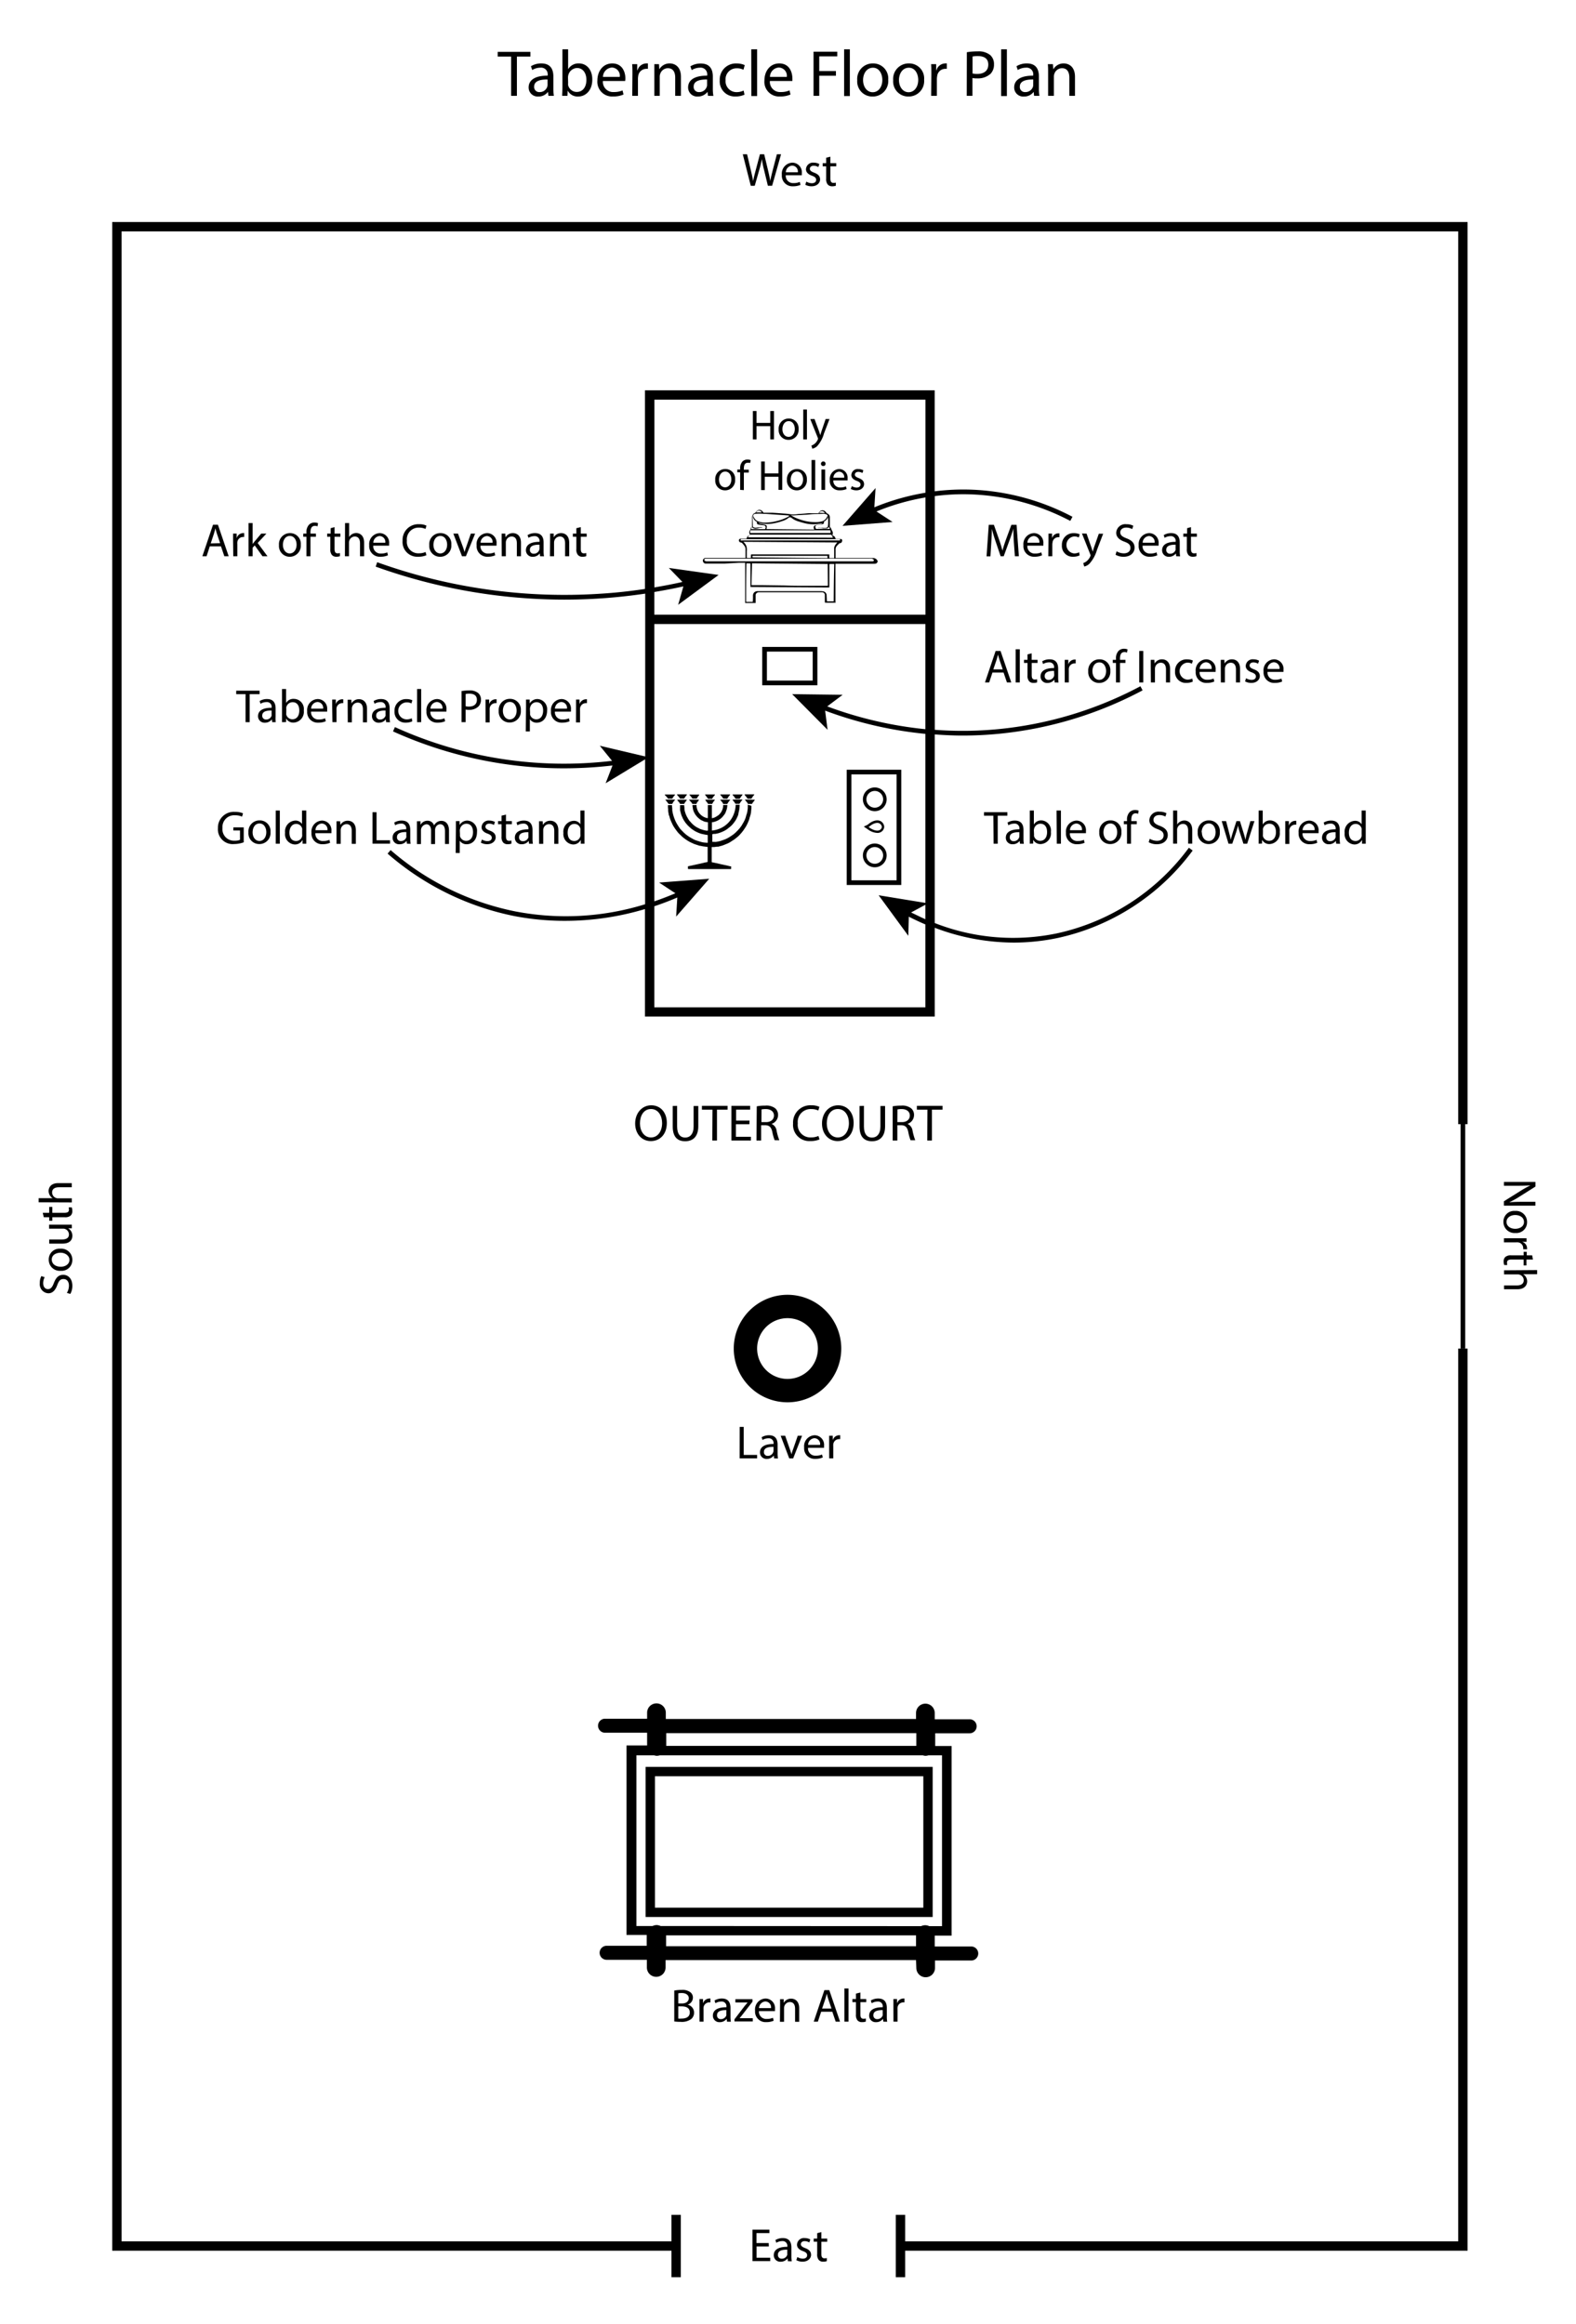 <svg id="Layer_1" data-name="Layer 1" xmlns="http://www.w3.org/2000/svg" viewBox="0 0 337.21 497.13"><title>tabernacleFloorPlan</title><rect x="312.51" y="240.5" width="1" height="48"/><path d="M144.27,425.85a8.31,8.31,0,0,1,1.58-.14,2.79,2.79,0,0,1,1.85.49,1.41,1.41,0,0,1,.56,1.19,1.6,1.6,0,0,1-1.14,1.48v0a1.74,1.74,0,0,1,1.39,1.69,1.82,1.82,0,0,1-.57,1.35,3.39,3.39,0,0,1-2.33.63,10.12,10.12,0,0,1-1.34-.08Zm.86,2.76h.79c.92,0,1.46-.48,1.46-1.13s-.6-1.1-1.48-1.1a3.73,3.73,0,0,0-.77.06Zm0,3.23a4.65,4.65,0,0,0,.73,0c.9,0,1.73-.33,1.73-1.31s-.79-1.3-1.74-1.3h-.72Z"/><path d="M149.66,429.17c0-.57,0-1.06,0-1.51h.76l0,.95h0a1.45,1.45,0,0,1,1.34-1.06,1,1,0,0,1,.25,0v.83a1.32,1.32,0,0,0-.3,0,1.23,1.23,0,0,0-1.18,1.13,2.48,2.48,0,0,0,0,.41v2.58h-.86Z"/><path d="M155.55,432.5l-.07-.61h0a1.8,1.8,0,0,1-1.47.72,1.38,1.38,0,0,1-1.48-1.39c0-1.17,1-1.81,2.9-1.8v-.1a1,1,0,0,0-1.1-1.12,2.38,2.38,0,0,0-1.25.36l-.2-.58a3,3,0,0,1,1.58-.43c1.48,0,1.84,1,1.84,2v1.81a6.81,6.81,0,0,0,.08,1.16Zm-.13-2.47c-1,0-2,.15-2,1.09a.77.77,0,0,0,.82.84,1.2,1.2,0,0,0,1.17-.81.92.92,0,0,0,0-.28Z"/><path d="M157.15,432l2.18-2.85.63-.75v0h-2.61v-.71H161v.55L158.86,431c-.2.27-.4.51-.61.76v0h2.82v.7h-3.92Z"/><path d="M162.39,430.24a1.55,1.55,0,0,0,1.66,1.68,3.18,3.18,0,0,0,1.34-.25l.15.63a3.92,3.92,0,0,1-1.61.3,2.25,2.25,0,0,1-2.37-2.44,2.34,2.34,0,0,1,2.26-2.61,2.05,2.05,0,0,1,2,2.28,3.32,3.32,0,0,1,0,.41Zm2.58-.63a1.25,1.25,0,0,0-1.22-1.43,1.45,1.45,0,0,0-1.34,1.43Z"/><path d="M166.91,429c0-.5,0-.91,0-1.31h.78l0,.8h0a1.78,1.78,0,0,1,1.6-.91c.67,0,1.71.4,1.71,2.06v2.89h-.88v-2.79c0-.78-.29-1.43-1.12-1.43a1.25,1.25,0,0,0-1.18.9,1.27,1.27,0,0,0-.06.41v2.91h-.88Z"/><path d="M175.7,430.38l-.7,2.12h-.89l2.28-6.74h1.05l2.3,6.74h-.93l-.72-2.12Zm2.21-.68-.66-1.94c-.15-.44-.25-.84-.35-1.23h0c-.1.4-.21.81-.34,1.22l-.66,1.95Z"/><path d="M180.67,425.4h.88v7.1h-.88Z"/><path d="M184.09,426.27v1.39h1.26v.67h-1.26v2.61c0,.6.17.94.66.94a2,2,0,0,0,.51-.06l0,.66a2.15,2.15,0,0,1-.78.12,1.22,1.22,0,0,1-1-.37,1.79,1.79,0,0,1-.34-1.26v-2.64h-.75v-.67h.75V426.5Z"/><path d="M189,432.5l-.07-.61h0a1.8,1.8,0,0,1-1.48.72,1.38,1.38,0,0,1-1.48-1.39c0-1.17,1-1.81,2.91-1.8v-.1a1,1,0,0,0-1.1-1.12,2.41,2.41,0,0,0-1.26.36l-.2-.58a3,3,0,0,1,1.59-.43c1.48,0,1.84,1,1.84,2v1.81a6.81,6.81,0,0,0,.08,1.16Zm-.13-2.47c-1,0-2,.15-2,1.09a.78.78,0,0,0,.83.84,1.2,1.2,0,0,0,1.17-.81.92.92,0,0,0,0-.28Z"/><path d="M191.16,429.17c0-.57,0-1.06,0-1.51h.77l0,.95h0a1.45,1.45,0,0,1,1.34-1.06,1,1,0,0,1,.25,0v.83a1.32,1.32,0,0,0-.3,0,1.23,1.23,0,0,0-1.18,1.13,2.48,2.48,0,0,0,0,.41v2.58h-.87Z"/><path d="M158.27,305.26h.86v6H162V312h-3.74Z"/><path d="M165.63,312l-.07-.61h0a1.8,1.8,0,0,1-1.48.72,1.38,1.38,0,0,1-1.47-1.39c0-1.17,1-1.81,2.9-1.8v-.1a1,1,0,0,0-1.1-1.12,2.41,2.41,0,0,0-1.26.36l-.19-.58a3,3,0,0,1,1.58-.43c1.48,0,1.84,1,1.84,2v1.81a6.81,6.81,0,0,0,.08,1.16Zm-.13-2.47c-1,0-2.05.15-2.05,1.09a.78.78,0,0,0,.83.84,1.2,1.2,0,0,0,1.17-.81.92.92,0,0,0,.05-.28Z"/><path d="M168,307.16l.95,2.72a12.45,12.45,0,0,1,.39,1.24h0c.11-.4.25-.8.41-1.24l.94-2.72h.92l-1.9,4.84h-.84l-1.83-4.84Z"/><path d="M172.89,309.74a1.55,1.55,0,0,0,1.66,1.68,3.18,3.18,0,0,0,1.34-.25l.15.63a3.92,3.92,0,0,1-1.61.3,2.25,2.25,0,0,1-2.37-2.44,2.34,2.34,0,0,1,2.26-2.61,2.05,2.05,0,0,1,2,2.28,3.32,3.32,0,0,1,0,.41Zm2.58-.63a1.25,1.25,0,0,0-1.22-1.43,1.45,1.45,0,0,0-1.34,1.43Z"/><path d="M177.41,308.67c0-.57,0-1.06,0-1.51h.77l0,.95h0a1.45,1.45,0,0,1,1.34-1.06,1,1,0,0,1,.25,0v.83a1.32,1.32,0,0,0-.3,0,1.23,1.23,0,0,0-1.18,1.13,2.48,2.48,0,0,0,0,.41V312h-.87Z"/><path d="M142.68,240.22c0,2.55-1.55,3.9-3.44,3.9s-3.34-1.52-3.34-3.76,1.47-3.9,3.45-3.9S142.68,238,142.68,240.22Zm-5.75.12c0,1.58.85,3,2.36,3s2.38-1.4,2.38-3.08c0-1.47-.77-3-2.37-3S136.93,238.71,136.93,240.34Z"/><path d="M144.88,236.58V241c0,1.67.74,2.37,1.73,2.37s1.8-.73,1.8-2.37v-4.39h1v4.33c0,2.28-1.2,3.21-2.81,3.21s-2.66-.87-2.66-3.17v-4.37Z"/><path d="M152.45,237.4h-2.26v-.82h5.49v.82h-2.27V244h-1Z"/><path d="M160.34,240.52h-2.88v2.68h3.21v.8H156.5v-7.42h4v.81h-3v2.34h2.88Z"/><path d="M161.92,236.68a9.8,9.8,0,0,1,1.83-.15,3.07,3.07,0,0,1,2.15.6,1.87,1.87,0,0,1,.58,1.41,2,2,0,0,1-1.4,1.9v0a1.82,1.82,0,0,1,1.09,1.49,11.79,11.79,0,0,0,.58,2h-1a9.74,9.74,0,0,1-.5-1.77c-.22-1-.62-1.41-1.48-1.44h-.91V244h-1Zm1,3.38h1c1,0,1.68-.56,1.68-1.41s-.7-1.37-1.71-1.38a4.42,4.42,0,0,0-.95.08Z"/><path d="M175.35,243.76a4.87,4.87,0,0,1-2,.35,3.46,3.46,0,0,1-3.66-3.75,3.69,3.69,0,0,1,3.87-3.9,4,4,0,0,1,1.76.33l-.23.79a3.42,3.42,0,0,0-1.5-.31,2.75,2.75,0,0,0-2.89,3.06,2.69,2.69,0,0,0,2.85,3,3.76,3.76,0,0,0,1.56-.31Z"/><path d="M182.65,240.22c0,2.55-1.55,3.9-3.44,3.9s-3.33-1.52-3.33-3.76,1.46-3.9,3.44-3.9S182.65,238,182.65,240.22Zm-5.75.12c0,1.58.86,3,2.36,3s2.38-1.4,2.38-3.08c0-1.47-.77-3-2.37-3S176.9,238.71,176.9,240.34Z"/><path d="M184.85,236.58V241c0,1.67.74,2.37,1.73,2.37s1.8-.73,1.8-2.37v-4.39h1v4.33c0,2.28-1.2,3.21-2.8,3.21s-2.67-.87-2.67-3.17v-4.37Z"/><path d="M191,236.68a10,10,0,0,1,1.84-.15,3.06,3.06,0,0,1,2.14.6,1.84,1.84,0,0,1,.59,1.41,2,2,0,0,1-1.4,1.9v0a1.85,1.85,0,0,1,1.09,1.49,12.1,12.1,0,0,0,.57,2h-1a9.2,9.2,0,0,1-.49-1.77c-.22-1-.62-1.41-1.49-1.44H192V244h-1Zm1,3.38h1c1,0,1.67-.56,1.67-1.41s-.69-1.37-1.71-1.38a4.23,4.23,0,0,0-.94.08Z"/><path d="M198.44,237.4h-2.26v-.82h5.49v.82H199.4V244h-1Z"/><path d="M44.89,116.88,44.2,119h-.9l2.28-6.74h1.05l2.3,6.74H48l-.72-2.12Zm2.21-.68-.66-1.94c-.15-.44-.25-.84-.35-1.23h0c-.1.4-.21.81-.34,1.22l-.66,2Z"/><path d="M49.87,115.67c0-.57,0-1.06,0-1.51h.77l0,1h0A1.44,1.44,0,0,1,52,114.05a1,1,0,0,1,.25,0v.83a1.32,1.32,0,0,0-.3,0A1.23,1.23,0,0,0,50.78,116a2.48,2.48,0,0,0,0,.41V119h-.87Z"/><path d="M54.05,116.38h0c.12-.17.29-.38.43-.55l1.41-1.67H57l-1.87,2L57.23,119H56.16l-1.66-2.32-.45.5V119h-.87v-7.1h.87Z"/><path d="M64.36,116.54A2.37,2.37,0,0,1,62,119.11a2.3,2.3,0,0,1-2.31-2.49A2.36,2.36,0,0,1,62,114.05,2.29,2.29,0,0,1,64.36,116.54Zm-3.83,0c0,1.06.61,1.86,1.46,1.86s1.47-.79,1.47-1.88c0-.82-.41-1.86-1.45-1.86S60.53,115.67,60.53,116.59Z"/><path d="M65.57,119v-4.17h-.68v-.67h.68v-.23a2.28,2.28,0,0,1,.56-1.69,1.64,1.64,0,0,1,1.17-.45,2,2,0,0,1,.75.14l-.12.68a1.31,1.31,0,0,0-.56-.11c-.75,0-.94.66-.94,1.4v.26H67.6v.67H66.43V119Z"/><path d="M71.58,112.77v1.39h1.25v.67H71.58v2.61c0,.6.17.94.65.94a2,2,0,0,0,.51-.06l0,.66a2.15,2.15,0,0,1-.78.12,1.21,1.21,0,0,1-.94-.37,1.79,1.79,0,0,1-.34-1.26v-2.64H70v-.67h.75V113Z"/><path d="M73.83,111.9h.87v3h0a1.61,1.61,0,0,1,.62-.62,1.81,1.81,0,0,1,.9-.25c.65,0,1.69.4,1.69,2.07V119h-.88v-2.78c0-.78-.29-1.44-1.12-1.44a1.25,1.25,0,0,0-1.17.88,1.06,1.06,0,0,0-.07.42V119h-.87Z"/><path d="M79.87,116.74a1.54,1.54,0,0,0,1.65,1.68,3.18,3.18,0,0,0,1.34-.25l.15.63a3.92,3.92,0,0,1-1.61.3A2.25,2.25,0,0,1,79,116.66a2.35,2.35,0,0,1,2.26-2.61,2.05,2.05,0,0,1,2,2.28,3.32,3.32,0,0,1,0,.41Zm2.57-.63a1.25,1.25,0,0,0-1.22-1.43,1.45,1.45,0,0,0-1.34,1.43Z"/><path d="M91.24,118.78a4.32,4.32,0,0,1-1.78.32,3.14,3.14,0,0,1-3.32-3.41,3.35,3.35,0,0,1,3.51-3.54,3.61,3.61,0,0,1,1.6.3l-.21.71a3.17,3.17,0,0,0-1.36-.28,2.5,2.5,0,0,0-2.62,2.78,2.44,2.44,0,0,0,2.58,2.71,3.48,3.48,0,0,0,1.42-.28Z"/><path d="M96.57,116.54a2.37,2.37,0,0,1-2.41,2.57,2.29,2.29,0,0,1-2.31-2.49,2.36,2.36,0,0,1,2.39-2.57A2.29,2.29,0,0,1,96.57,116.54Zm-3.83,0c0,1.06.6,1.86,1.46,1.86s1.47-.79,1.47-1.88c0-.82-.41-1.86-1.45-1.86S92.74,115.67,92.74,116.59Z"/><path d="M98,114.16l1,2.72a12.45,12.45,0,0,1,.39,1.24h0c.11-.4.25-.8.41-1.24l.94-2.72h.92L99.69,119h-.84L97,114.16Z"/><path d="M102.81,116.74a1.55,1.55,0,0,0,1.66,1.68,3.18,3.18,0,0,0,1.34-.25l.15.63a3.92,3.92,0,0,1-1.61.3,2.25,2.25,0,0,1-2.37-2.44,2.34,2.34,0,0,1,2.26-2.61,2.05,2.05,0,0,1,2,2.28,3.32,3.32,0,0,1,0,.41Zm2.58-.63a1.25,1.25,0,0,0-1.22-1.43,1.44,1.44,0,0,0-1.34,1.43Z"/><path d="M107.33,115.47c0-.5,0-.91,0-1.31h.78l.05.8h0a1.78,1.78,0,0,1,1.6-.91c.67,0,1.71.4,1.71,2.06V119h-.88v-2.79c0-.78-.29-1.43-1.12-1.43a1.25,1.25,0,0,0-1.18.9,1.27,1.27,0,0,0-.06.41V119h-.88Z"/><path d="M115.56,119l-.07-.61h0a1.8,1.8,0,0,1-1.48.72,1.38,1.38,0,0,1-1.48-1.39c0-1.17,1-1.81,2.91-1.8v-.1a1,1,0,0,0-1.1-1.12,2.41,2.41,0,0,0-1.26.36l-.2-.58a3,3,0,0,1,1.59-.43c1.48,0,1.84,1,1.84,2v1.81a6.81,6.81,0,0,0,.08,1.16Zm-.13-2.47c-1,0-2.05.15-2.05,1.09a.78.78,0,0,0,.83.84,1.2,1.2,0,0,0,1.17-.81.92.92,0,0,0,.05-.28Z"/><path d="M117.7,115.47c0-.5,0-.91,0-1.31h.78l0,.8h0a1.78,1.78,0,0,1,1.6-.91c.67,0,1.71.4,1.71,2.06V119h-.88v-2.79c0-.78-.29-1.43-1.12-1.43a1.25,1.25,0,0,0-1.18.9,1.27,1.27,0,0,0-.06.41V119h-.88Z"/><path d="M124.27,112.77v1.39h1.26v.67h-1.26v2.61c0,.6.17.94.66.94a2,2,0,0,0,.51-.06l0,.66a2.15,2.15,0,0,1-.78.12,1.22,1.22,0,0,1-1-.37,1.79,1.79,0,0,1-.34-1.26v-2.64h-.75v-.67h.75V113Z"/><path d="M52.54,148.5h-2v-.74h5v.74H53.42v6h-.88Z"/><path d="M58.24,154.5l-.07-.61h0a1.8,1.8,0,0,1-1.48.72,1.38,1.38,0,0,1-1.48-1.39c0-1.17,1-1.81,2.91-1.8v-.1A1,1,0,0,0,57,150.2a2.41,2.41,0,0,0-1.26.36l-.19-.58a2.94,2.94,0,0,1,1.58-.43c1.48,0,1.84,1,1.84,2v1.81A6.81,6.81,0,0,0,59,154.5ZM58.11,152c-1,0-2,.15-2,1.09a.78.78,0,0,0,.83.84,1.2,1.2,0,0,0,1.17-.81.92.92,0,0,0,0-.28Z"/><path d="M60.34,154.5c0-.33,0-.82,0-1.25V147.4h.87v3h0a1.8,1.8,0,0,1,1.65-.89A2.17,2.17,0,0,1,65,152a2.3,2.3,0,0,1-2.17,2.59,1.72,1.72,0,0,1-1.62-.91h0l0,.8Zm.91-1.94a1.65,1.65,0,0,0,0,.32,1.36,1.36,0,0,0,1.32,1c.92,0,1.47-.75,1.47-1.86s-.5-1.8-1.44-1.8a1.4,1.4,0,0,0-1.34,1.08,1.73,1.73,0,0,0,0,.36Z"/><path d="M66.56,152.24a1.55,1.55,0,0,0,1.66,1.68,3.18,3.18,0,0,0,1.34-.25l.15.63a3.92,3.92,0,0,1-1.61.3,2.24,2.24,0,0,1-2.37-2.44A2.34,2.34,0,0,1,68,149.55a2.05,2.05,0,0,1,2,2.28,3.32,3.32,0,0,1,0,.41Zm2.58-.63a1.25,1.25,0,0,0-1.22-1.43,1.46,1.46,0,0,0-1.35,1.43Z"/><path d="M71.08,151.17c0-.57,0-1.06,0-1.51h.77l0,1h0a1.45,1.45,0,0,1,1.34-1.06,1,1,0,0,1,.25,0v.83a1.32,1.32,0,0,0-.3,0A1.23,1.23,0,0,0,72,151.51a2.48,2.48,0,0,0,0,.41v2.58h-.87Z"/><path d="M74.39,151c0-.5,0-.91,0-1.31h.78l.05.8h0a1.78,1.78,0,0,1,1.6-.91c.67,0,1.71.4,1.71,2.06v2.89h-.88v-2.79c0-.78-.29-1.43-1.12-1.43a1.25,1.25,0,0,0-1.18.9,1.27,1.27,0,0,0-.06.41v2.91h-.88Z"/><path d="M82.62,154.5l-.07-.61h0a1.8,1.8,0,0,1-1.48.72,1.38,1.38,0,0,1-1.48-1.39c0-1.17,1-1.81,2.91-1.8v-.1a1,1,0,0,0-1.1-1.12,2.41,2.41,0,0,0-1.26.36l-.2-.58a3,3,0,0,1,1.59-.43c1.48,0,1.84,1,1.84,2v1.81a6.81,6.81,0,0,0,.08,1.16ZM82.49,152c-1,0-2,.15-2,1.09a.78.78,0,0,0,.83.84,1.2,1.2,0,0,0,1.17-.81.92.92,0,0,0,0-.28Z"/><path d="M88.21,154.32a3.24,3.24,0,0,1-1.39.28,2.3,2.3,0,0,1-2.41-2.47,2.46,2.46,0,0,1,2.6-2.57,2.94,2.94,0,0,1,1.22.25l-.2.68a2,2,0,0,0-1-.23,1.82,1.82,0,0,0,0,3.64,2.5,2.5,0,0,0,1.08-.24Z"/><path d="M89.24,147.4h.88v7.1h-.88Z"/><path d="M92.09,152.24a1.55,1.55,0,0,0,1.66,1.68,3.18,3.18,0,0,0,1.34-.25l.15.63a3.92,3.92,0,0,1-1.61.3,2.25,2.25,0,0,1-2.38-2.44,2.35,2.35,0,0,1,2.27-2.61,2.05,2.05,0,0,1,2,2.28,3.32,3.32,0,0,1,0,.41Zm2.58-.63a1.25,1.25,0,0,0-1.22-1.43,1.46,1.46,0,0,0-1.35,1.43Z"/><path d="M98.76,147.84a10.08,10.08,0,0,1,1.67-.13,2.77,2.77,0,0,1,1.89.56,1.81,1.81,0,0,1,.59,1.41,2,2,0,0,1-.52,1.44,2.79,2.79,0,0,1-2.06.74,3,3,0,0,1-.7-.06v2.7h-.87Zm.87,3.25a2.92,2.92,0,0,0,.72.07c1.05,0,1.69-.51,1.69-1.44s-.63-1.32-1.59-1.32a3.65,3.65,0,0,0-.82.07Z"/><path d="M103.89,151.17c0-.57,0-1.06,0-1.51h.77l0,1h0a1.45,1.45,0,0,1,1.34-1.06,1,1,0,0,1,.25,0v.83a1.32,1.32,0,0,0-.3,0,1.23,1.23,0,0,0-1.18,1.13,2.48,2.48,0,0,0,0,.41v2.58h-.87Z"/><path d="M111.44,152a2.37,2.37,0,0,1-2.41,2.57,2.3,2.3,0,0,1-2.32-2.49,2.36,2.36,0,0,1,2.4-2.57A2.29,2.29,0,0,1,111.44,152Zm-3.84.05c0,1.06.61,1.86,1.47,1.86s1.47-.79,1.47-1.88c0-.82-.41-1.86-1.45-1.86S107.6,151.17,107.6,152.09Z"/><path d="M112.55,151.24c0-.62,0-1.12,0-1.58h.79l0,.83h0a1.9,1.9,0,0,1,1.72-.94,2.19,2.19,0,0,1,2,2.46c0,1.74-1.06,2.6-2.2,2.6a1.7,1.7,0,0,1-1.49-.76h0v2.63h-.87Zm.87,1.29a2,2,0,0,0,0,.36,1.36,1.36,0,0,0,1.32,1c.93,0,1.47-.76,1.47-1.87s-.51-1.8-1.44-1.8a1.4,1.4,0,0,0-1.33,1.09,1.43,1.43,0,0,0-.06.36Z"/><path d="M118.73,152.24a1.55,1.55,0,0,0,1.66,1.68,3.18,3.18,0,0,0,1.34-.25l.15.63a3.92,3.92,0,0,1-1.61.3,2.25,2.25,0,0,1-2.38-2.44,2.35,2.35,0,0,1,2.27-2.61,2.05,2.05,0,0,1,2,2.28,3.32,3.32,0,0,1,0,.41Zm2.58-.63a1.25,1.25,0,0,0-1.22-1.43,1.46,1.46,0,0,0-1.35,1.43Z"/><path d="M123.25,151.17c0-.57,0-1.06,0-1.51H124l0,1h0a1.45,1.45,0,0,1,1.34-1.06,1,1,0,0,1,.25,0v.83a1.32,1.32,0,0,0-.3,0,1.23,1.23,0,0,0-1.18,1.13,2.48,2.48,0,0,0,0,.41v2.58h-.87Z"/><path d="M52.15,180.2a6.28,6.28,0,0,1-2.07.37,3.16,3.16,0,0,1-3.45-3.4,3.38,3.38,0,0,1,3.64-3.48A4.17,4.17,0,0,1,52,174l-.21.71a3.49,3.49,0,0,0-1.49-.29,2.51,2.51,0,0,0-2.7,2.71,2.46,2.46,0,0,0,2.59,2.72,2.84,2.84,0,0,0,1.16-.18v-2H49.93V177h2.22Z"/><path d="M57.88,178a2.37,2.37,0,0,1-2.41,2.57,2.29,2.29,0,0,1-2.31-2.49,2.36,2.36,0,0,1,2.39-2.57A2.29,2.29,0,0,1,57.88,178Zm-3.83.05c0,1.06.6,1.86,1.46,1.86s1.47-.79,1.47-1.88c0-.82-.41-1.86-1.45-1.86S54.05,177.17,54.05,178.09Z"/><path d="M59,173.4h.87v7.1H59Z"/><path d="M65.53,173.4v5.85c0,.43,0,.92,0,1.25h-.79l0-.84h0a1.79,1.79,0,0,1-1.65,1A2.2,2.2,0,0,1,61,178.15a2.31,2.31,0,0,1,2.16-2.6,1.62,1.62,0,0,1,1.46.74h0V173.4Zm-.88,4.23a1.55,1.55,0,0,0,0-.37,1.29,1.29,0,0,0-1.27-1c-.91,0-1.45.8-1.45,1.87s.48,1.79,1.43,1.79a1.32,1.32,0,0,0,1.29-1.05,1.53,1.53,0,0,0,0-.38Z"/><path d="M67.48,178.24a1.55,1.55,0,0,0,1.66,1.68,3.18,3.18,0,0,0,1.34-.25l.15.63a3.92,3.92,0,0,1-1.61.3,2.25,2.25,0,0,1-2.37-2.44,2.34,2.34,0,0,1,2.26-2.61,2.05,2.05,0,0,1,2,2.28,3.32,3.32,0,0,1,0,.41Zm2.58-.63a1.25,1.25,0,0,0-1.22-1.43,1.44,1.44,0,0,0-1.34,1.43Z"/><path d="M72,177c0-.5,0-.91,0-1.31h.78l.05.8h0a1.78,1.78,0,0,1,1.6-.91c.67,0,1.71.4,1.71,2.06v2.89h-.88v-2.79c0-.78-.29-1.43-1.12-1.43a1.25,1.25,0,0,0-1.18.9,1.27,1.27,0,0,0-.06.41v2.91H72Z"/><path d="M79.7,173.76h.87v6h2.88v.73H79.7Z"/><path d="M87.07,180.5l-.07-.61h0a1.8,1.8,0,0,1-1.48.72A1.38,1.38,0,0,1,84,179.22c0-1.17,1-1.81,2.91-1.8v-.1a1,1,0,0,0-1.1-1.12,2.41,2.41,0,0,0-1.26.36l-.2-.58a3,3,0,0,1,1.59-.43c1.48,0,1.84,1,1.84,2v1.81a6.81,6.81,0,0,0,.08,1.16ZM86.94,178c-1,0-2,.15-2,1.09a.78.78,0,0,0,.83.84,1.2,1.2,0,0,0,1.17-.81.92.92,0,0,0,0-.28Z"/><path d="M89.21,177c0-.5,0-.91,0-1.31h.77l0,.78h0a1.67,1.67,0,0,1,1.52-.89,1.43,1.43,0,0,1,1.37,1h0a2,2,0,0,1,.54-.63,1.65,1.65,0,0,1,1.07-.34c.64,0,1.59.42,1.59,2.1v2.85h-.86v-2.74c0-.93-.34-1.49-1.05-1.49a1.14,1.14,0,0,0-1,.8,1.45,1.45,0,0,0-.07.44v3h-.86v-2.9c0-.77-.34-1.33-1-1.33a1.31,1.31,0,0,0-1.16,1.31v2.92h-.86Z"/><path d="M97.55,177.24c0-.62,0-1.12,0-1.58h.79l0,.83h0a1.9,1.9,0,0,1,1.72-.94,2.19,2.19,0,0,1,2,2.46c0,1.74-1.06,2.6-2.2,2.6a1.7,1.7,0,0,1-1.49-.76h0v2.63h-.87Zm.87,1.29a2,2,0,0,0,0,.36,1.36,1.36,0,0,0,1.32,1c.93,0,1.47-.76,1.47-1.87s-.51-1.8-1.44-1.8a1.4,1.4,0,0,0-1.33,1.09,1.43,1.43,0,0,0-.06.36Z"/><path d="M103.12,179.6a2.31,2.31,0,0,0,1.16.35c.64,0,.94-.32.94-.72s-.25-.65-.9-.89c-.87-.31-1.28-.79-1.28-1.37a1.49,1.49,0,0,1,1.67-1.42,2.42,2.42,0,0,1,1.19.3l-.22.64a1.88,1.88,0,0,0-1-.28c-.52,0-.81.3-.81.66s.29.58.92.82c.84.32,1.27.74,1.27,1.46s-.66,1.45-1.81,1.45a2.76,2.76,0,0,1-1.36-.33Z"/><path d="M108.26,174.27v1.39h1.26v.67h-1.26v2.61c0,.6.17.94.66.94a2,2,0,0,0,.51-.06l0,.66a2.15,2.15,0,0,1-.78.12,1.22,1.22,0,0,1-1-.37,1.79,1.79,0,0,1-.34-1.26v-2.64h-.75v-.67h.75V174.5Z"/><path d="M113.19,180.5l-.07-.61h0a1.8,1.8,0,0,1-1.48.72,1.38,1.38,0,0,1-1.48-1.39c0-1.17,1-1.81,2.91-1.8v-.1a1,1,0,0,0-1.1-1.12,2.41,2.41,0,0,0-1.26.36l-.2-.58a3,3,0,0,1,1.59-.43c1.48,0,1.84,1,1.84,2v1.81a6.81,6.81,0,0,0,.08,1.16Zm-.13-2.47c-1,0-2,.15-2,1.09a.78.78,0,0,0,.83.84,1.2,1.2,0,0,0,1.17-.81.92.92,0,0,0,0-.28Z"/><path d="M115.33,177c0-.5,0-.91,0-1.31h.78l.05.8h0a1.78,1.78,0,0,1,1.6-.91c.67,0,1.71.4,1.71,2.06v2.89h-.88v-2.79c0-.78-.29-1.43-1.12-1.43a1.25,1.25,0,0,0-1.18.9,1.27,1.27,0,0,0-.06.41v2.91h-.88Z"/><path d="M125.06,173.4v5.85c0,.43,0,.92,0,1.25h-.79l0-.84h0a1.79,1.79,0,0,1-1.65,1,2.21,2.21,0,0,1-2.07-2.46,2.32,2.32,0,0,1,2.17-2.6,1.62,1.62,0,0,1,1.46.74h0V173.4Zm-.88,4.23a1.55,1.55,0,0,0,0-.37,1.29,1.29,0,0,0-1.27-1c-.91,0-1.45.8-1.45,1.87s.48,1.79,1.43,1.79a1.32,1.32,0,0,0,1.29-1.05,1.53,1.53,0,0,0,0-.38Z"/><path d="M216.93,116c-.05-.94-.11-2.07-.1-2.91h0c-.23.79-.51,1.63-.85,2.56L214.76,119h-.66L213,115.75a27,27,0,0,1-.77-2.62h0c0,.84-.08,2-.13,3l-.18,2.89h-.83l.47-6.74h1.1l1.15,3.26c.28.83.51,1.57.68,2.27h0c.17-.68.41-1.42.71-2.27l1.2-3.26h1.11L218,119h-.85Z"/><path d="M219.82,116.74a1.55,1.55,0,0,0,1.65,1.68,3.18,3.18,0,0,0,1.34-.25l.15.63a3.92,3.92,0,0,1-1.61.3,2.25,2.25,0,0,1-2.37-2.44,2.35,2.35,0,0,1,2.26-2.61,2.05,2.05,0,0,1,2,2.28,3.32,3.32,0,0,1,0,.41Zm2.57-.63a1.25,1.25,0,0,0-1.22-1.43,1.46,1.46,0,0,0-1.34,1.43Z"/><path d="M224.34,115.67c0-.57,0-1.06,0-1.51h.76l0,1h0a1.43,1.43,0,0,1,1.33-1.06,1,1,0,0,1,.25,0v.83a1.32,1.32,0,0,0-.3,0,1.23,1.23,0,0,0-1.17,1.13,2.42,2.42,0,0,0-.05.41V119h-.86Z"/><path d="M231,118.82a3.24,3.24,0,0,1-1.39.28,2.29,2.29,0,0,1-2.4-2.47,2.46,2.46,0,0,1,2.59-2.57,2.94,2.94,0,0,1,1.22.25l-.2.68a2,2,0,0,0-1-.23,1.83,1.83,0,0,0,0,3.64,2.5,2.5,0,0,0,1.08-.24Z"/><path d="M232.49,114.16l1,2.86c.11.32.23.7.31,1h0c.09-.29.19-.66.31-1l1-2.84h.93l-1.32,3.45a7.5,7.5,0,0,1-1.65,3,2.38,2.38,0,0,1-1.08.57l-.22-.74a2.33,2.33,0,0,0,.77-.43,2.78,2.78,0,0,0,.74-1,.57.57,0,0,0,.06-.21.77.77,0,0,0-.06-.23l-1.78-4.46Z"/><path d="M238.91,117.94a3.07,3.07,0,0,0,1.55.44c.89,0,1.41-.47,1.41-1.15s-.36-1-1.27-1.34c-1.09-.39-1.77-1-1.77-1.91a1.94,1.94,0,0,1,2.17-1.83,3.06,3.06,0,0,1,1.49.33l-.24.71a2.68,2.68,0,0,0-1.28-.32c-.91,0-1.27.55-1.27,1,0,.63.42.94,1.34,1.3,1.14.44,1.72,1,1.72,2s-.77,1.94-2.36,1.94a3.47,3.47,0,0,1-1.71-.43Z"/><path d="M244.48,116.74a1.54,1.54,0,0,0,1.65,1.68,3.18,3.18,0,0,0,1.34-.25l.15.63a3.92,3.92,0,0,1-1.61.3,2.25,2.25,0,0,1-2.37-2.44,2.35,2.35,0,0,1,2.26-2.61,2.05,2.05,0,0,1,2,2.28,3.32,3.32,0,0,1,0,.41Zm2.57-.63a1.25,1.25,0,0,0-1.22-1.43,1.45,1.45,0,0,0-1.34,1.43Z"/><path d="M251.67,119l-.07-.61h0a1.8,1.8,0,0,1-1.48.72,1.38,1.38,0,0,1-1.47-1.39c0-1.17,1-1.81,2.9-1.8v-.1a1,1,0,0,0-1.1-1.12,2.41,2.41,0,0,0-1.26.36l-.19-.58a3,3,0,0,1,1.58-.43c1.48,0,1.84,1,1.84,2v1.81a6.81,6.81,0,0,0,.08,1.16Zm-.13-2.47c-1,0-2,.15-2,1.09a.77.77,0,0,0,.82.84,1.2,1.2,0,0,0,1.17-.81.92.92,0,0,0,0-.28Z"/><path d="M254.83,112.77v1.39h1.26v.67h-1.26v2.61c0,.6.17.94.66.94a2,2,0,0,0,.51-.06l0,.66a2.15,2.15,0,0,1-.78.12,1.18,1.18,0,0,1-.94-.37,1.79,1.79,0,0,1-.34-1.26v-2.64h-.75v-.67H254V113Z"/><path d="M212.35,143.88l-.7,2.12h-.9l2.28-6.74h1.05l2.3,6.74h-.93l-.72-2.12Zm2.2-.68-.66-1.94c-.15-.44-.25-.84-.35-1.23h0c-.1.4-.21.81-.34,1.22l-.66,1.95Z"/><path d="M217.32,138.9h.88V146h-.88Z"/><path d="M220.74,139.77v1.39H222v.67h-1.25v2.61c0,.6.17.94.65.94a2,2,0,0,0,.51-.06l0,.66a2.15,2.15,0,0,1-.78.12,1.21,1.21,0,0,1-.94-.37,1.79,1.79,0,0,1-.34-1.26v-2.64h-.75v-.67h.75V140Z"/><path d="M225.66,146l-.07-.61h0a1.8,1.8,0,0,1-1.47.72,1.38,1.38,0,0,1-1.48-1.39c0-1.17,1-1.81,2.9-1.8v-.1a1,1,0,0,0-1.1-1.12,2.4,2.4,0,0,0-1.25.36l-.2-.58a3,3,0,0,1,1.58-.43c1.48,0,1.84,1,1.84,2v1.81a6.81,6.81,0,0,0,.08,1.16Zm-.13-2.47c-.95,0-2,.15-2,1.09a.78.78,0,0,0,.83.84,1.2,1.2,0,0,0,1.16-.81.92.92,0,0,0,.05-.28Z"/><path d="M227.81,142.67c0-.57,0-1.06,0-1.51h.77l0,1h0a1.44,1.44,0,0,1,1.33-1.06,1,1,0,0,1,.25,0v.83a1.32,1.32,0,0,0-.3,0,1.22,1.22,0,0,0-1.17,1.13,2.48,2.48,0,0,0,0,.41V146h-.87Z"/><path d="M237.57,143.54a2.37,2.37,0,0,1-2.41,2.57,2.3,2.3,0,0,1-2.31-2.49,2.36,2.36,0,0,1,2.39-2.57A2.29,2.29,0,0,1,237.57,143.54Zm-3.83.05c0,1.06.61,1.86,1.46,1.86s1.47-.79,1.47-1.88c0-.82-.41-1.86-1.45-1.86S233.74,142.67,233.74,143.59Z"/><path d="M238.78,146v-4.17h-.68v-.67h.68v-.23a2.28,2.28,0,0,1,.56-1.69,1.64,1.64,0,0,1,1.17-.45,2,2,0,0,1,.75.14l-.12.68a1.31,1.31,0,0,0-.56-.11c-.75,0-.94.66-.94,1.4v.26h1.17v.67h-1.17V146Z"/><path d="M244.62,139.26V146h-.86v-6.74Z"/><path d="M246.22,142.47c0-.5,0-.91,0-1.31H247l.05.8h0a1.78,1.78,0,0,1,1.6-.91c.67,0,1.71.4,1.71,2.06V146h-.88v-2.79c0-.78-.29-1.43-1.12-1.43a1.25,1.25,0,0,0-1.18.9,1.27,1.27,0,0,0-.06.41V146h-.87Z"/><path d="M255.21,145.82a3.24,3.24,0,0,1-1.39.28,2.29,2.29,0,0,1-2.4-2.47,2.45,2.45,0,0,1,2.59-2.57,2.94,2.94,0,0,1,1.22.25l-.2.68a2,2,0,0,0-1-.23,1.83,1.83,0,0,0,0,3.64,2.5,2.5,0,0,0,1.08-.24Z"/><path d="M256.68,143.74a1.54,1.54,0,0,0,1.65,1.68,3.18,3.18,0,0,0,1.34-.25l.15.63a3.92,3.92,0,0,1-1.61.3,2.25,2.25,0,0,1-2.37-2.44,2.35,2.35,0,0,1,2.26-2.61,2.05,2.05,0,0,1,2,2.28,3.32,3.32,0,0,1,0,.41Zm2.57-.63a1.25,1.25,0,0,0-1.22-1.43,1.45,1.45,0,0,0-1.34,1.43Z"/><path d="M261.2,142.47c0-.5,0-.91,0-1.31h.77l.05.8h0a1.78,1.78,0,0,1,1.6-.91c.67,0,1.71.4,1.71,2.06V146h-.88v-2.79c0-.78-.29-1.43-1.12-1.43a1.25,1.25,0,0,0-1.18.9,1.27,1.27,0,0,0-.06.41V146h-.87Z"/><path d="M266.62,145.1a2.31,2.31,0,0,0,1.16.35c.64,0,.94-.32.94-.72s-.25-.65-.9-.89c-.87-.31-1.28-.79-1.28-1.37a1.49,1.49,0,0,1,1.67-1.42,2.42,2.42,0,0,1,1.19.3l-.22.64a1.88,1.88,0,0,0-1-.28c-.52,0-.81.3-.81.66s.29.58.92.82c.84.32,1.27.74,1.27,1.46s-.66,1.45-1.81,1.45a2.75,2.75,0,0,1-1.35-.33Z"/><path d="M271.2,143.74a1.54,1.54,0,0,0,1.65,1.68,3.18,3.18,0,0,0,1.34-.25l.15.63a3.92,3.92,0,0,1-1.61.3,2.25,2.25,0,0,1-2.37-2.44,2.34,2.34,0,0,1,2.26-2.61,2.05,2.05,0,0,1,2,2.28,3.32,3.32,0,0,1,0,.41Zm2.57-.63a1.25,1.25,0,0,0-1.22-1.43,1.46,1.46,0,0,0-1.35,1.43Z"/><path d="M212.54,174.5h-2v-.74h5v.74h-2.06v6h-.88Z"/><path d="M218.24,180.5l-.07-.61h0a1.8,1.8,0,0,1-1.48.72,1.38,1.38,0,0,1-1.48-1.39c0-1.17,1-1.81,2.91-1.8v-.1a1,1,0,0,0-1.1-1.12,2.41,2.41,0,0,0-1.26.36l-.19-.58a2.94,2.94,0,0,1,1.58-.43c1.48,0,1.84,1,1.84,2v1.81a6.81,6.81,0,0,0,.08,1.16Zm-.13-2.47c-1,0-2.05.15-2.05,1.09a.78.78,0,0,0,.83.84,1.2,1.2,0,0,0,1.17-.81.92.92,0,0,0,.05-.28Z"/><path d="M220.34,180.5c0-.33,0-.82,0-1.25V173.4h.87v3h0a1.8,1.8,0,0,1,1.65-.89,2.17,2.17,0,0,1,2,2.47,2.3,2.3,0,0,1-2.17,2.59,1.72,1.72,0,0,1-1.62-.91h0l0,.8Zm.91-1.94a1.65,1.65,0,0,0,0,.32,1.36,1.36,0,0,0,1.32,1c.92,0,1.47-.75,1.47-1.86s-.5-1.8-1.44-1.8a1.4,1.4,0,0,0-1.34,1.08,1.73,1.73,0,0,0-.05.36Z"/><path d="M226.07,173.4H227v7.1h-.88Z"/><path d="M228.92,178.24a1.55,1.55,0,0,0,1.66,1.68,3.18,3.18,0,0,0,1.34-.25l.15.63a3.92,3.92,0,0,1-1.61.3,2.25,2.25,0,0,1-2.38-2.44,2.35,2.35,0,0,1,2.27-2.61,2.05,2.05,0,0,1,2,2.28,3.32,3.32,0,0,1,0,.41Zm2.58-.63a1.25,1.25,0,0,0-1.22-1.43,1.46,1.46,0,0,0-1.35,1.43Z"/><path d="M239.94,178a2.37,2.37,0,0,1-2.41,2.57,2.3,2.3,0,0,1-2.32-2.49,2.36,2.36,0,0,1,2.4-2.57A2.29,2.29,0,0,1,239.94,178Zm-3.84.05c0,1.06.61,1.86,1.47,1.86s1.47-.79,1.47-1.88c0-.82-.41-1.86-1.45-1.86S236.1,177.17,236.1,178.09Z"/><path d="M241.14,180.5v-4.17h-.68v-.67h.68v-.23a2.28,2.28,0,0,1,.56-1.69,1.68,1.68,0,0,1,1.18-.45,2,2,0,0,1,.75.14l-.12.68A1.31,1.31,0,0,0,243,174c-.75,0-.94.66-.94,1.4v.26h1.17v.67H242v4.17Z"/><path d="M246,179.44a3.08,3.08,0,0,0,1.56.44c.89,0,1.41-.47,1.41-1.15s-.36-1-1.27-1.34c-1.1-.39-1.78-1-1.78-1.91a1.94,1.94,0,0,1,2.18-1.83,3.06,3.06,0,0,1,1.49.33l-.24.71a2.68,2.68,0,0,0-1.28-.32c-.92,0-1.27.55-1.27,1,0,.63.41.94,1.34,1.3,1.14.44,1.72,1,1.72,2s-.77,1.94-2.36,1.94a3.48,3.48,0,0,1-1.72-.43Z"/><path d="M251,173.4h.88v3h0a1.63,1.63,0,0,1,.63-.62,1.81,1.81,0,0,1,.9-.25c.65,0,1.69.4,1.69,2.07v2.88h-.88v-2.78c0-.78-.29-1.44-1.12-1.44a1.26,1.26,0,0,0-1.18.88,1.07,1.07,0,0,0-.06.42v2.92H251Z"/><path d="M261,178a2.37,2.37,0,0,1-2.41,2.57,2.3,2.3,0,0,1-2.32-2.49,2.36,2.36,0,0,1,2.4-2.57A2.29,2.29,0,0,1,261,178Zm-3.84.05c0,1.06.61,1.86,1.47,1.86s1.47-.79,1.47-1.88c0-.82-.41-1.86-1.45-1.86S257.11,177.17,257.11,178.09Z"/><path d="M262.34,175.66l.64,2.46c.14.54.27,1,.36,1.54h0c.11-.49.27-1,.43-1.53l.79-2.47h.74l.75,2.42c.18.58.32,1.09.43,1.58h0a14.55,14.55,0,0,1,.37-1.57l.69-2.43h.87l-1.56,4.84h-.8l-.74-2.31a16.13,16.13,0,0,1-.43-1.59h0a14.32,14.32,0,0,1-.44,1.6l-.78,2.3h-.8l-1.46-4.84Z"/><path d="M269.31,180.5c0-.33,0-.82,0-1.25V173.4h.87v3h0a1.8,1.8,0,0,1,1.65-.89,2.17,2.17,0,0,1,2,2.47,2.3,2.3,0,0,1-2.17,2.59,1.72,1.72,0,0,1-1.62-.91h0l0,.8Zm.91-1.94a1.65,1.65,0,0,0,0,.32,1.36,1.36,0,0,0,1.32,1c.92,0,1.47-.75,1.47-1.86s-.5-1.8-1.44-1.8a1.4,1.4,0,0,0-1.34,1.08,1.73,1.73,0,0,0,0,.36Z"/><path d="M275,177.17c0-.57,0-1.06,0-1.51h.77l0,1h0a1.45,1.45,0,0,1,1.34-1.06,1,1,0,0,1,.25,0v.83a1.32,1.32,0,0,0-.3,0,1.23,1.23,0,0,0-1.18,1.13,2.48,2.48,0,0,0,0,.41v2.58H275Z"/><path d="M278.7,178.24a1.55,1.55,0,0,0,1.66,1.68,3.18,3.18,0,0,0,1.34-.25l.15.63a3.92,3.92,0,0,1-1.61.3,2.25,2.25,0,0,1-2.38-2.44,2.35,2.35,0,0,1,2.27-2.61,2.05,2.05,0,0,1,2,2.28,3.32,3.32,0,0,1,0,.41Zm2.58-.63a1.25,1.25,0,0,0-1.22-1.43,1.46,1.46,0,0,0-1.35,1.43Z"/><path d="M285.9,180.5l-.07-.61h0a1.8,1.8,0,0,1-1.48.72,1.38,1.38,0,0,1-1.48-1.39c0-1.17,1-1.81,2.91-1.8v-.1a1,1,0,0,0-1.1-1.12,2.41,2.41,0,0,0-1.26.36l-.2-.58a3,3,0,0,1,1.59-.43c1.48,0,1.84,1,1.84,2v1.81a6.81,6.81,0,0,0,.08,1.16Zm-.13-2.47c-1,0-2,.15-2,1.09a.78.78,0,0,0,.83.84,1.2,1.2,0,0,0,1.17-.81.92.92,0,0,0,0-.28Z"/><path d="M292.22,173.4v5.85c0,.43,0,.92,0,1.25h-.79l0-.84h0a1.79,1.79,0,0,1-1.65,1,2.21,2.21,0,0,1-2.07-2.46,2.32,2.32,0,0,1,2.17-2.6,1.62,1.62,0,0,1,1.46.74h0V173.4Zm-.88,4.23a1.55,1.55,0,0,0,0-.37,1.29,1.29,0,0,0-1.27-1c-.91,0-1.45.8-1.45,1.87s.48,1.79,1.43,1.79a1.32,1.32,0,0,0,1.29-1.05,1.53,1.53,0,0,0,0-.38Z"/><polygon points="24.01 47.5 24.01 481.5 143.67 481.5 143.67 487.17 145.67 487.17 145.67 480.5 145.67 473.83 143.67 473.83 143.67 479.5 26.01 479.5 26.01 49.5 312.01 49.5 312.01 240.5 314.01 240.5 314.01 47.5 24.01 47.5"/><polygon points="312.01 479.5 193.67 479.5 193.67 473.83 191.67 473.83 191.67 480.17 191.67 487.17 193.67 487.17 193.67 481.5 314.01 481.5 314.01 288.5 312.01 288.5 312.01 479.5"/><path d="M157,288.5a11.5,11.5,0,1,0,11.5-11.5A11.51,11.51,0,0,0,157,288.5Zm18,0a6.5,6.5,0,1,1-6.5-6.5A6.51,6.51,0,0,1,175,288.5Z"/><path d="M158.06,120.4h1.38v.9l0,1.88,0,2.69c0,1,0,2,0,2.95,0,.06,0,.12,0,.18h2.24v-.95c0-.26,0-.51,0-.77s.31-.57.67-.57l6.67,0h6.93a.59.59,0,0,1,.54.52c0,.51,0,1,0,1.53,0,.13,0,.18.18.18h2.14a.83.83,0,0,1-.05-.18c0-.9,0-1.79,0-2.69,0-1.74,0-3.47,0-5.2v-.26h2.16l4,0,2.13,0c.42,0,.63-.11.74-.5v-.06a1,1,0,0,0-1-.66h-1.14l-2.42,0-4.3,0-.14,0V119c0-.47,0-.94,0-1.4a1.11,1.11,0,0,1,.27-.81c.18-.2.38-.39.57-.58a.26.26,0,0,1,.12,0c.32-.07.42-.27.45-.57a.33.33,0,0,0-.35-.34c-.3,0-.6,0-.9,0a.18.18,0,0,1-.2-.14.74.74,0,0,0-.57-.58l-.09-.06a1,1,0,0,0-.06-1,3.23,3.23,0,0,1-.21-.47c0-.1-.14-.17-.2-.26a.32.32,0,0,1-.06-.15c0-.65,0-1.29,0-1.94a.84.84,0,0,0-.47-.8,1,1,0,0,1-.39-.35.88.88,0,0,0-.91-.35.9.9,0,0,0-.58.48.22.22,0,0,1-.23.12c-.59,0-1.17,0-1.76,0-.42,0-.83.06-1.25.09l-1.17.08a6.32,6.32,0,0,1-1.57.06,14.58,14.58,0,0,0-1.62-.17c-.78-.06-1.56-.12-2.34-.16-.6,0-1.21,0-1.81,0a.25.25,0,0,1-.16-.08,1,1,0,0,0-.7-.54h-.22a1.15,1.15,0,0,0-.68.5.4.4,0,0,1-.27.2.59.59,0,0,0-.24.18,1.39,1.39,0,0,0-.29,1c0,.54,0,1.08,0,1.62,0,0,0,.11,0,.12a.64.64,0,0,0-.3.49l0,.08a.86.86,0,0,0-.19,1,1.59,1.59,0,0,1,.08.18,1,1,0,0,0-.76.8H158.5a.35.35,0,0,0-.34.15.44.44,0,0,0,.32.65.58.58,0,0,1,.42.26,3.12,3.12,0,0,1,.32.4,1.16,1.16,0,0,1,.29.86c0,.51,0,1,0,1.52v.28h-.18l-3,0-3.06,0-2.26,0a.57.57,0,0,0-.56.33.87.87,0,0,0-.07.17v.13l.06.17a.58.58,0,0,0,.56.4l4,0Zm20.32,8.25h-1.32c-.11,0-.14,0-.14-.15l-.06-1.28a.89.89,0,0,0-.68-.7,3.16,3.16,0,0,0-.69-.05H172l-6.42,0c-1.14,0-2.27,0-3.41,0a1,1,0,0,0-.88.36,1.09,1.09,0,0,0-.18.7c0,.41,0,.82-.05,1.23h-1.42c0-2.76,0-5.49.06-8.24.27,0,.53,0,.8,0,0,0,.07.09.07.15,0,.67,0,1.34,0,2,0,.93,0,1.87,0,2.81a.34.34,0,0,0,0,.1l16.88.1c0-.69,0-1.35,0-2,0-.93,0-1.86,0-2.79,0-.23,0-.23.25-.23h.8C178.42,123.28,178.4,125.94,178.38,128.65Zm-1.24-3.55c0,.22,0,.22-.21.22l-3.83,0c-1.73,0-3.45,0-5.17-.06l-5-.07-1.84,0h-.28c0-1.56.07-3.11.1-4.68l16.2.15v.22Zm-1.32-15.73a.65.65,0,0,1,.65.39l-1.22-.05A.67.67,0,0,1,175.82,109.37Zm-6.22.9,2.66-.15c.6,0,1.2-.11,1.81-.14s1.41,0,2.11-.06a2.61,2.61,0,0,1,.55.08.51.51,0,0,1,.39.46,5.62,5.62,0,0,1,.08,1c0,.39,0,.77-.07,1.16a.32.32,0,0,1-.12.2.9.9,0,0,1-.56.13c-.42,0-.84-.06-1.26-.08a.74.74,0,0,0-.21.07l.07,0a2.28,2.28,0,0,1,1,.12,3.77,3.77,0,0,0,.82,0c.22,0,.36-.14.5-.37l.2.47h-.6l-2.14,0c-.26,0-.27,0-.38-.38a.33.33,0,0,1,.21-.39,3.61,3.61,0,0,1,.55-.12,6.69,6.69,0,0,0,.78-.14c.29-.07.37-.24.3-.52.79-.48.92-1,.78-1.26a5.07,5.07,0,0,1-.33.59,1.64,1.64,0,0,1-1.05.64,5.2,5.2,0,0,1-1.18.13,10,10,0,0,1-3.42-.6,8.75,8.75,0,0,1-1.5-.66l-.27-.19v-.07A1.67,1.67,0,0,1,169.6,110.27Zm-.21.55a4.26,4.26,0,0,0,1.44.73c.47.15.94.28,1.42.4a7.16,7.16,0,0,0,2.26.19c.46,0,.92-.13,1.36-.2,0,.09-.14.17-.33.21-.37.08-.75.15-1.12.25a.43.43,0,0,0-.31.51c0,.12.06.24.1.39L164,113.19a2.54,2.54,0,0,0,.07-.47.4.4,0,0,0-.35-.45c-.38-.09-.77-.16-1.15-.26a1,1,0,0,1-.29-.16s0,0,0,0c.26,0,.51.12.76.16a7.86,7.86,0,0,0,2.22,0,12.3,12.3,0,0,0,2.07-.52,4.18,4.18,0,0,0,1.26-.6A.53.53,0,0,1,169.39,110.82Zm-6.42-1.2h-1.2A.68.68,0,0,1,163,109.62Zm-2.11,3.09a1.69,1.69,0,0,0,.21.23,1,1,0,0,0,.77.14c.29,0,.57-.14.86-.19a3.23,3.23,0,0,1,.44,0h.06v0a.81.81,0,0,0-.53-.09l-1,.1a1.91,1.91,0,0,1-.33-.06.32.32,0,0,1-.27-.36c0-.57-.06-1.14-.05-1.72a1.73,1.73,0,0,1,.19-.61.42.42,0,0,1,.34-.22,9.74,9.74,0,0,1,1.87,0c.64,0,1.27.07,1.91.11l1.9.13,1.45.1.12,0c.06.13,0,.2-.11.25a9.89,9.89,0,0,1-2.68,1,9.77,9.77,0,0,1-1.93.28,4.14,4.14,0,0,1-2-.32,1.56,1.56,0,0,1-.85-1.08c-.2.29,0,.86.75,1.27-.09.35,0,.5.42.58s.66.09,1,.14a.43.43,0,0,1,.41.29.58.58,0,0,1-.13.52s-.06,0-.09,0h-2.88Zm-.34.84c0-.11.1-.1.18-.1h1.74l3.52,0,3.34,0,3.73,0,4.45,0c.14,0,.21,0,.22.18s0,.26,0,.4h-.88l-3.83,0-4.24,0-4.4,0-2.5,0h-1.18c-.09,0-.15,0-.15-.13S160.51,113.69,160.52,113.55Zm-.35,1.14a.67.67,0,0,1,.6-.32c1.1,0,2.2,0,3.3,0l4.21,0c.81,0,1.62,0,2.43,0l3.62,0,2.37,0c.31,0,.63,0,.94,0s.36.23.47.42a.93.93,0,0,1,.09.24l-18.26-.08C160,115,160.09,114.81,160.17,114.69Zm-1.7.94c0-.24,0-.28.23-.28h4.07l5.89,0,2.75,0h1.43l4.9,0,1.84,0c.09,0,.18,0,.18.13s-.08.14-.18.14H174l-1.18,0h-2.42l-3.89,0h-2.93l-3.6,0Zm.58.28,20.1.14-.27.32a2,2,0,0,0-.4.79s0,.09,0,.14c0,.64,0,1.28,0,1.91,0,.07,0,.13,0,.2h-.95s-.09-.07-.09-.12c0-.22,0-.45,0-.68h-4.5l-7.92,0-2.91,0-1.27,0c-.11,0-.16,0-.16.13a3.7,3.7,0,0,0,0,.47c0,.12,0,.15-.16.15s-.49,0-.73,0v-1.42a3,3,0,0,0-.08-1.08A2.23,2.23,0,0,0,159.05,115.91Zm18,3v.49L161,119.24v-.33Zm-26.33,1a.27.27,0,0,1,.25-.39h1.36v0H154l4.47,0c.92,0,1.84,0,2.76,0l4.35,0c1.11,0,2.22,0,3.33,0l5.63,0,2.3,0,5,0,4,0a4.33,4.33,0,0,1,.72,0,.92.92,0,0,1,.38.22.26.26,0,0,1,0,.24.28.28,0,0,1-.22.11h-.94l-4.51,0-6.38,0-3.29,0-4.49,0-4.07,0-4.17,0-3.66,0-4.09,0C150.9,120.06,150.83,120,150.77,119.86Z"/><path d="M160,172.15c0,.22,0,.44,0,.65s-.05.43-.07.65a3.68,3.68,0,0,1-.17.73c-.08.21-.13.43-.19.65a4.76,4.76,0,0,1-.38.9c-.13.25-.27.48-.41.72l-.14.23c-.11.15-.21.3-.33.45s-.31.36-.47.53l-.46.46c-.17.15-.33.3-.51.43s-.6.41-.91.6-.39.21-.58.31l-.36.15c-.3.1-.6.22-.9.31s-.6.12-.9.19a2,2,0,0,1-.34,0h-.47v-1.64l.28-.07.33,0a6.6,6.6,0,0,0,.77-.17,7.75,7.75,0,0,0,.91-.35,4.92,4.92,0,0,0,.94-.55l.37-.3a4.55,4.55,0,0,0,1-1,6,6,0,0,0,.46-.66c.17-.31.32-.64.47-1A2,2,0,0,0,158,174c.07-.29.14-.58.19-.87s.05-.58.08-.87c0-.08,0-.09-.1-.09h-.76a5.94,5.94,0,0,1-.69,2.62,5.47,5.47,0,0,1-1.82,2,5.61,5.61,0,0,1-2.57.89v-1.78l.1,0a2.64,2.64,0,0,0,.67-.17,3.48,3.48,0,0,0,1.07-.58,4.25,4.25,0,0,0,.39-.35c.18-.22.36-.44.52-.66a1.35,1.35,0,0,0,.17-.34,6.86,6.86,0,0,0,.27-.76c.06-.24.07-.49.11-.73,0-.07,0-.09-.09-.09h-.73c-.06,0-.08,0-.08.08a2.67,2.67,0,0,1-.06.56,2.9,2.9,0,0,1-.24.64,2.16,2.16,0,0,1-.43.62,1.6,1.6,0,0,1-.26.26,5.69,5.69,0,0,1-.74.46,1.69,1.69,0,0,1-.43.15l-.25.05v-2.82h-.87v2.69c0,.11,0,.14-.11.11a2.87,2.87,0,0,1-.7-.23,2.92,2.92,0,0,1-.83-.61,2.8,2.8,0,0,1-.77-1.72,1.94,1.94,0,0,0,0-.24h-.87v.06c0,.27.07.54.1.81a2.86,2.86,0,0,0,.32.84,2.66,2.66,0,0,0,.42.63,3.26,3.26,0,0,0,.52.53c.13.08.23.2.36.28s.36.18.54.27a2,2,0,0,0,.34.14c.19.05.39.08.59.12s.12,0,.12.13,0,.26,0,.39v1.18s0,.1-.07.1a1.63,1.63,0,0,1-.31,0q-.33-.06-.66-.15l-.63-.2c-.13-.05-.24-.14-.37-.19a4.35,4.35,0,0,1-1.07-.69c-.11-.09-.22-.2-.32-.3s-.38-.41-.56-.62a2.4,2.4,0,0,1-.21-.31l-.26-.45a5.16,5.16,0,0,1-.42-1,3.09,3.09,0,0,1-.15-.67c0-.22,0-.44-.05-.66a.32.32,0,0,0,0-.14s0-.07-.07-.07h-.82c0,.28,0,.54,0,.81a2,2,0,0,0,0,.26l.12.47a5.9,5.9,0,0,0,.17.6c.09.24.2.46.3.69a2.29,2.29,0,0,0,.14.27c.11.19.23.37.35.55a6.78,6.78,0,0,0,1,1.09,3.75,3.75,0,0,0,.44.37c.18.13.37.26.57.38a2.53,2.53,0,0,0,.36.2l.5.23.46.17c.16.05.33.08.5.12l.44.09.45.07c.09,0,.12,0,.12.12v1.47c0,.07,0,.1-.1.09l-.66-.05a3.69,3.69,0,0,1-.46-.08c-.31-.08-.62-.17-.92-.27a4.47,4.47,0,0,1-1-.4c-.26-.15-.53-.29-.79-.46a7.37,7.37,0,0,1-.67-.47c-.2-.16-.39-.33-.57-.5l-.47-.48c-.08-.09-.17-.17-.25-.27s-.31-.43-.45-.66a9.76,9.76,0,0,1-.51-.89,9.53,9.53,0,0,1-.38-.93,9,9,0,0,1-.25-.89,4.93,4.93,0,0,1-.11-.67c0-.23,0-.47-.05-.7a1.62,1.62,0,0,1,0-.22c0-.09,0-.11-.11-.11H143l-.09,0c0,.29,0,.58.05.87a3.11,3.11,0,0,0,0,.32c0,.21.07.41.1.62s0,.27.09.4.1.32.15.48.08.26.13.38c.1.27.22.53.34.79a5.39,5.39,0,0,0,.48.88c.06.08.1.17.16.25l.31.42c.13.18.26.35.41.52s.37.37.56.55a4,4,0,0,0,.37.35c.2.17.41.32.62.47s.47.32.72.46a5.8,5.8,0,0,0,.66.33c.19.09.38.18.57.25l.77.25a2,2,0,0,0,.32.1c.22,0,.45.09.68.12s.58.08.87.11c.12,0,.14,0,.14.15v2.93c0,.15,0,.17-.18.2a3.89,3.89,0,0,0-.47.09l-.75.18-1.05.23-.9.2-.77.16c-.07,0-.09,0-.09.1s0,.25,0,.37,0,.14.15.14h9c.06,0,.08,0,.08-.08s0-.21,0-.31a.55.55,0,0,0,0-.19s-.11,0-.16,0h0l-.77-.19-.34-.07-.89-.19-.88-.21-.59-.12-.52-.11v-3.16c0-.05,0-.08.07-.08l.47,0,.59-.08.28,0,.37-.1.49-.13c.31-.12.63-.24.93-.37a4.36,4.36,0,0,0,.86-.44c.24-.17.5-.31.74-.48s.52-.4.77-.61.31-.29.46-.45.33-.37.48-.55l.23-.3.32-.46c.13-.21.27-.41.38-.62a9.83,9.83,0,0,0,.43-.93,4.46,4.46,0,0,0,.2-.55c0-.14.08-.28.11-.42a5.15,5.15,0,0,0,.16-.56,2.7,2.7,0,0,0,.08-.41c0-.26.05-.51.07-.77s0-.34,0-.52v-.08Z"/><path d="M156.88,170.22a2.27,2.27,0,0,1,.49.66h.89l.08-.11c.1-.14.19-.29.3-.44s.15-.17.21-.27,0-.1-.07-.1h-1.92s0,0-.05,0-.08,0-.05.07A.88.88,0,0,0,156.88,170.22Z"/><path d="M142.93,170.85a.07.07,0,0,0,.06,0h.8s.07,0,.07,0a2,2,0,0,1,.31-.49,3,3,0,0,0,.23-.27c.07-.1,0-.12-.07-.12h-2s-.09,0-.08.06a.39.39,0,0,0,.08.14A3.78,3.78,0,0,1,142.93,170.85Z"/><path d="M155.6,170.88c.12-.19.23-.36.35-.52l.25-.32c.06-.08,0-.09-.06-.09H154.2a.35.35,0,0,0-.11,0c.18.33.49.55.64.89Z"/><path d="M159.52,170.3a1.93,1.93,0,0,1,.41.56l0,0h.82s0,0,.06-.06.18-.27.27-.4.2-.23.28-.36,0-.1-.07-.1H159.4c-.07,0-.11,0-.06.09S159.45,170.22,159.52,170.3Z"/><path d="M151.09,170.34a5.72,5.72,0,0,1,.37.49s0,.06.09.06h.83a1.84,1.84,0,0,1,.33-.52,1.76,1.76,0,0,0,.24-.3c.06-.1,0-.11-.08-.11h-2s-.08,0,0,.07S151,170.24,151.09,170.34Z"/><path d="M147.74,170.31a2.31,2.31,0,0,1,.4.53s.05,0,.08,0H149a.09.09,0,0,0,.08,0c.08-.13.15-.27.24-.39s.19-.23.28-.35a.35.35,0,0,0,0-.11l-.1,0H147.6s-.06,0-.07,0a.06.06,0,0,0,0,.07C147.6,170.15,147.67,170.22,147.74,170.31Z"/><path d="M145.09,170.31a1.59,1.59,0,0,1,.39.53.1.1,0,0,0,.08,0h.78s.07,0,.09-.07l.2-.31.33-.42a.16.16,0,0,0,0-.1l-.08,0h-2a.42.42,0,0,0,0,.12Z"/><path d="M143.69,172c.09,0,.15,0,.2-.12a2.67,2.67,0,0,1,.36-.54l.16-.18c.05-.07,0-.09,0-.09h-2c-.06,0-.1,0,0,.08l.3.38.36.47Z"/><path d="M156.85,171.06l-.09,0a.38.38,0,0,0,0,.1c.13.15.26.3.38.46l.22.34h.87a1.6,1.6,0,0,1,.11-.19l.36-.5a1.42,1.42,0,0,0,.12-.13c.05-.09,0-.1-.06-.1Z"/><path d="M151.17,171.52c.12.15.27.26.31.47h.86s0,0,.06-.05.09-.18.15-.27.26-.34.39-.51a.2.2,0,0,0,0-.08l-.09,0H151c-.1,0-.12,0-.06.1S151.07,171.4,151.17,171.52Z"/><path d="M159.42,171.06h0c-.05,0-.07,0,0,.07a4.14,4.14,0,0,0,.37.46,1.07,1.07,0,0,1,.24.4h.8c.07,0,.13,0,.13-.1s0-.07.06-.11l.47-.61s0,0,0-.08l-.1,0Z"/><path d="M148,171.74a.42.42,0,0,1,.09.16c0,.06,0,.09.12.09h.68c.09,0,.17,0,.18-.13a.12.12,0,0,1,0-.08l.46-.59a.35.35,0,0,0,0-.11l-.1,0h-2a.62.62,0,0,0,.08.12Z"/><path d="M154.72,172h.89a3.4,3.4,0,0,1,.2-.34c.12-.17.26-.32.38-.49s0-.09,0-.09h-2a.37.37,0,0,0-.11,0l.44.54A.62.62,0,0,1,154.72,172Z"/><path d="M145.21,171.53a1.08,1.08,0,0,1,.26.38.09.09,0,0,0,.09.08h.77a.11.11,0,0,0,.09-.06c.05-.08.08-.17.13-.24s.27-.34.39-.51a.14.14,0,0,0,0-.09l-.08,0H145c-.06,0-.11,0-.07.08S145.1,171.4,145.21,171.53Z"/><path d="M163.09,146.6h11.8v-8.2h-11.8Zm1-7.2h9.8v6.2h-9.8Z"/><path d="M192.84,164.67H181.17v24.66h11.67Zm-1,23.66h-9.67V165.67h9.67Z"/><path d="M187.17,173.54a2.54,2.54,0,1,0-2.54-2.54A2.54,2.54,0,0,0,187.17,173.54Zm0-4.33a1.79,1.79,0,1,1-1.79,1.79A1.79,1.79,0,0,1,187.17,169.21Z"/><path d="M187.17,185.54a2.54,2.54,0,1,0-2.54-2.54A2.54,2.54,0,0,0,187.17,185.54Zm0-4.33a1.79,1.79,0,1,1-1.79,1.79A1.79,1.79,0,0,1,187.17,181.21Z"/><path d="M188.52,175.73c-.72-.47-1.86-.19-2.84.69l-.86.42.82.55a3.68,3.68,0,0,0,2.07.8,1.49,1.49,0,0,0,.91-.27,1.39,1.39,0,0,0,.57-1A1.47,1.47,0,0,0,188.52,175.73Zm-.2,1.79c-.48.37-1.47.15-2.39-.54l-.11-.07.11-.06.06,0c.79-.72,1.74-1,2.25-.66a1,1,0,0,1,.45.73A.92.92,0,0,1,188.32,177.52Z"/><path d="M199.56,378H138.14v32.11h61.42Zm-2,30.11H140.14V380h57.42Z"/><path d="M196.06,421a2,2,0,0,0,2,2h0a2,2,0,0,0,2-2l0-1.58h7.75a1.5,1.5,0,0,0,0-3H200l0-2.32h3.61V373.53h-3.51l0-2.72h7.37a1.5,1.5,0,1,0,0-3H200l0-1.34a2,2,0,0,0-2-2h0a2,2,0,0,0-2,2l0,1.28H142.46v-1.34a2,2,0,0,0-2-2h0a2,2,0,0,0-2,2v1.28h-9a1.5,1.5,0,0,0,0,3h9l0,2.72h-4.41v40.54h4.32l0,2.32h-8.57a1.5,1.5,0,1,0,0,3h8.61l0,1.64a2,2,0,0,0,2,2h0a2,2,0,0,0,2-2l0-1.58H196Zm0-50.22,0,2.72H142.55l0-2.72Zm-54.71,41.26a2,2,0,0,0-.89-.2,2.07,2.07,0,0,0-.83.2h-3.46V375.53H140a1.92,1.92,0,0,0,.59.1h0a2.52,2.52,0,0,0,.56-.1h56.34a1.92,1.92,0,0,0,.59.1h0a2.43,2.43,0,0,0,.55-.1h2.93v36.54h-2.74a2,2,0,0,0-1.73,0Zm1.17,4.32,0-2.32H196l0,2.32Z"/><path d="M110.35,195a58,58,0,0,1-26.77-13.14l-.65.76A59,59,0,0,0,110.16,196,57,57,0,0,0,121,197a59.77,59.77,0,0,0,17-2.52v23h62v-19a47.86,47.86,0,0,0,17,3.17,46,46,0,0,0,9.39-1,48.75,48.75,0,0,0,28.8-18.69l-.81-.6a47.65,47.65,0,0,1-28.2,18.31A45.91,45.91,0,0,1,200,197.47V157.12c2,.14,4,.24,5.92.24,2.55,0,5.1-.12,7.62-.36a82.5,82.5,0,0,0,30.94-9.31l-.47-.88A81.5,81.5,0,0,1,213.46,156a79.46,79.46,0,0,1-13.45.13v-50a47.4,47.4,0,0,1,7.73-.37A49.53,49.53,0,0,1,229,111.44l.47-.88a50.31,50.31,0,0,0-21.72-5.81,49,49,0,0,0-7.76.36V83.5H138V126c-3.09.46-6.19.81-9.29,1a118.28,118.28,0,0,1-48-6.72l-.33.94a119.7,119.7,0,0,0,40.32,7.06q4.07,0,8.13-.28c3.07-.21,6.15-.55,9.22-1v34.83l-9.71-2.29,2.62,3.23a87.37,87.37,0,0,1-46.46-7.22l-.41.92A89.06,89.06,0,0,0,116,164.25q2.33.12,4.68.12a90.2,90.2,0,0,0,10.38-.61l-1.48,3.81,8.45-5.12v31A57.29,57.29,0,0,1,110.35,195ZM198,196.65c-1.09-.47-2.1-1-3.06-1.44l3.06-1.65Zm-28.5-48.15,7.57,7.63-.52-4.1A85,85,0,0,0,198,157v36.16l-10-1.63,6.35,8.67.1-4.09c1.1.56,2.28,1.12,3.55,1.66V215.5H140V193.88c1.78-.59,3.42-1.23,4.92-1.87l-.25,4.08,7.08-8.09-10.72.81,3.48,2.29c-1.38.59-2.89,1.18-4.51,1.73V133.5h58V156A84,84,0,0,1,177,151.12l3.3-2.48ZM153.76,123l-10.65-1.5,2.91,3c-2,.45-4,.83-6,1.17V85.5h58v19.91a50,50,0,0,0-10.94,3.12l.26-4.12-7.07,8.09,10.71-.83-3.44-2.25a49.19,49.19,0,0,1,10.48-3V131.5H140v-4.85c2.08-.35,4.16-.74,6.22-1.2l-1.12,3.94Z"/><path d="M160.64,39.75,158.93,33h.92l.8,3.41c.2.84.38,1.68.5,2.33h0c.11-.67.32-1.47.55-2.34l.9-3.4h.91l.82,3.42c.19.8.37,1.6.47,2.31h0c.14-.74.33-1.49.54-2.33l.89-3.4h.89l-1.91,6.74h-.91l-.85-3.51a20.29,20.29,0,0,1-.44-2.2h0a21.06,21.06,0,0,1-.52,2.2l-1,3.51Z"/><path d="M168.13,37.49a1.55,1.55,0,0,0,1.66,1.68,3.18,3.18,0,0,0,1.34-.25l.15.63a3.92,3.92,0,0,1-1.61.3,2.25,2.25,0,0,1-2.38-2.44,2.35,2.35,0,0,1,2.27-2.61,2.05,2.05,0,0,1,2,2.28,3.32,3.32,0,0,1,0,.41Zm2.58-.63a1.25,1.25,0,0,0-1.22-1.43,1.46,1.46,0,0,0-1.35,1.43Z"/><path d="M172.53,38.85a2.31,2.31,0,0,0,1.16.35c.64,0,.94-.32.94-.72s-.25-.65-.9-.89c-.87-.31-1.28-.79-1.28-1.37a1.49,1.49,0,0,1,1.67-1.42,2.42,2.42,0,0,1,1.19.3l-.22.64a1.88,1.88,0,0,0-1-.28c-.52,0-.81.3-.81.66s.29.58.92.82c.84.32,1.27.74,1.27,1.46s-.66,1.45-1.81,1.45a2.76,2.76,0,0,1-1.36-.33Z"/><path d="M177.67,33.52v1.39h1.26v.67h-1.26v2.61c0,.6.17.94.66.94a2,2,0,0,0,.51-.06l0,.66a2.15,2.15,0,0,1-.78.12,1.22,1.22,0,0,1-.95-.37,1.79,1.79,0,0,1-.34-1.26V35.58h-.75v-.67h.75V33.75Z"/><path d="M164.5,480.59h-2.62V483h2.92v.73H161V477h3.63v.73h-2.77v2.13h2.62Z"/><path d="M168.58,483.75l-.07-.61h0a1.8,1.8,0,0,1-1.48.72,1.38,1.38,0,0,1-1.47-1.39c0-1.17,1-1.81,2.9-1.8v-.1a1,1,0,0,0-1.1-1.12,2.35,2.35,0,0,0-1.25.36l-.2-.58a3,3,0,0,1,1.58-.43c1.48,0,1.84,1,1.84,2v1.81a6.81,6.81,0,0,0,.08,1.16Zm-.13-2.47c-1,0-2,.15-2,1.09a.77.77,0,0,0,.82.84,1.2,1.2,0,0,0,1.17-.81.92.92,0,0,0,0-.28Z"/><path d="M170.61,482.85a2.27,2.27,0,0,0,1.15.35c.64,0,.94-.32.94-.72s-.25-.65-.9-.89c-.87-.31-1.27-.79-1.27-1.37a1.48,1.48,0,0,1,1.66-1.42,2.42,2.42,0,0,1,1.19.3l-.22.64a1.88,1.88,0,0,0-1-.28c-.52,0-.81.3-.81.66s.29.58.92.82c.84.32,1.27.74,1.27,1.46s-.66,1.45-1.81,1.45a2.72,2.72,0,0,1-1.35-.33Z"/><path d="M175.74,477.52v1.39H177v.67h-1.26v2.61c0,.6.17.94.66.94a2,2,0,0,0,.51-.06l0,.66a2.15,2.15,0,0,1-.78.12,1.18,1.18,0,0,1-.94-.37,1.79,1.79,0,0,1-.34-1.26v-2.64h-.75v-.67h.75v-1.16Z"/><path d="M321.79,252.85h6.74v1L325.12,256a19.08,19.08,0,0,1-2.19,1.21v0c.9-.08,1.72-.1,2.77-.1h2.82v.82h-6.74V257l3.42-2.14a21.39,21.39,0,0,1,2.25-1.26v0c-.85.05-1.66.07-2.78.07h-2.88Z"/><path d="M324.25,263.78a2.37,2.37,0,0,1-2.57-2.41,2.29,2.29,0,0,1,2.49-2.31,2.36,2.36,0,0,1,2.57,2.39A2.29,2.29,0,0,1,324.25,263.78Zm-.05-3.84c-1.06,0-1.86.61-1.86,1.47s.79,1.47,1.88,1.47c.82,0,1.86-.41,1.86-1.45S325.12,259.94,324.2,259.94Z"/><path d="M325.12,264.9c.57,0,1.06,0,1.51,0v.77l-.95,0v0a1.45,1.45,0,0,1,1.06,1.34,1,1,0,0,1,0,.25h-.83a1.32,1.32,0,0,0,0-.3,1.23,1.23,0,0,0-1.13-1.18,2.54,2.54,0,0,0-.41,0h-2.58v-.87Z"/><path d="M328,269.46h-1.39v1.26H326v-1.26h-2.61c-.6,0-.94.17-.94.66a2,2,0,0,0,.06.51l-.66,0a2.15,2.15,0,0,1-.12-.78,1.22,1.22,0,0,1,.37-.95,1.79,1.79,0,0,1,1.26-.34H326v-.75h.67v.75h1.16Z"/><path d="M328.89,271.71v.88h-3v0a1.63,1.63,0,0,1,.62.63,1.81,1.81,0,0,1,.25.9c0,.65-.4,1.69-2.07,1.69h-2.88V275h2.78c.78,0,1.44-.29,1.44-1.12a1.26,1.26,0,0,0-.88-1.18,1.07,1.07,0,0,0-.42-.06h-2.92v-.88Z"/><path d="M14.31,276.6a3.08,3.08,0,0,0,.44-1.56c0-.89-.47-1.41-1.15-1.41s-1,.36-1.34,1.27c-.39,1.1-1,1.78-1.91,1.78a1.94,1.94,0,0,1-1.83-2.18A3.06,3.06,0,0,1,8.85,273l.71.24a2.68,2.68,0,0,0-.32,1.28c0,.92.55,1.27,1,1.27.63,0,.94-.41,1.3-1.34.44-1.14,1-1.72,2-1.72s1.94.77,1.94,2.36a3.48,3.48,0,0,1-.43,1.72Z"/><path d="M12.91,267.14a2.37,2.37,0,0,1,2.57,2.41A2.3,2.3,0,0,1,13,271.87a2.36,2.36,0,0,1-2.57-2.4A2.29,2.29,0,0,1,12.91,267.14ZM13,271c1.06,0,1.86-.61,1.86-1.47S14,268,12.94,268c-.82,0-1.86.41-1.86,1.45S12,271,13,271Z"/><path d="M14.05,262c.5,0,.94,0,1.32,0v.78l-.79,0v0a1.82,1.82,0,0,1,.9,1.6c0,.76-.42,1.67-2.12,1.67H10.53v-.88h2.68c.92,0,1.54-.28,1.54-1.08a1.27,1.27,0,0,0-.8-1.16,1.29,1.29,0,0,0-.45-.08h-3V262Z"/><path d="M9.14,259.46h1.39V258.2h.67v1.26h2.61c.6,0,.94-.17.94-.66a2,2,0,0,0-.06-.51l.66,0a2.15,2.15,0,0,1,.12.78,1.22,1.22,0,0,1-.37,1,1.79,1.79,0,0,1-1.26.34H11.2v.75h-.67v-.75H9.37Z"/><path d="M8.27,257.21v-.88h3v0a1.63,1.63,0,0,1-.62-.63,1.81,1.81,0,0,1-.25-.9c0-.65.4-1.69,2.07-1.69h2.88V254H12.59c-.78,0-1.44.29-1.44,1.12a1.26,1.26,0,0,0,.88,1.18,1.07,1.07,0,0,0,.42.06h2.92v.88Z"/><path d="M109.36,12.1h-2.87v-1h7v1H110.6v8.4h-1.24Z"/><path d="M117.34,20.5l-.09-.85h0a2.5,2.5,0,0,1-2.07,1,1.93,1.93,0,0,1-2.07-1.94c0-1.64,1.46-2.54,4.07-2.52v-.14a1.4,1.4,0,0,0-1.54-1.57,3.33,3.33,0,0,0-1.76.5l-.28-.81a4.15,4.15,0,0,1,2.23-.6c2.07,0,2.57,1.41,2.57,2.77v2.54a10,10,0,0,0,.11,1.62ZM117.16,17c-1.34,0-2.87.21-2.87,1.53a1.08,1.08,0,0,0,1.16,1.17,1.68,1.68,0,0,0,1.64-1.13,1.4,1.4,0,0,0,.07-.39Z"/><path d="M120.28,20.5c0-.46.06-1.15.06-1.75v-8.2h1.22v4.26h0a2.55,2.55,0,0,1,2.32-1.24c1.68,0,2.87,1.4,2.85,3.46,0,2.42-1.52,3.62-3,3.62a2.39,2.39,0,0,1-2.26-1.27h0l-.05,1.12Zm1.28-2.72a2.14,2.14,0,0,0,0,.45,1.9,1.9,0,0,0,1.85,1.44c1.29,0,2.06-1.05,2.06-2.6,0-1.36-.7-2.52-2-2.52a2,2,0,0,0-1.87,1.51,2.32,2.32,0,0,0-.07.5Z"/><path d="M129,17.33a2.18,2.18,0,0,0,2.33,2.36,4.52,4.52,0,0,0,1.87-.35l.21.88a5.38,5.38,0,0,1-2.25.42,3.15,3.15,0,0,1-3.34-3.42c0-2,1.21-3.65,3.18-3.65,2.22,0,2.81,1.94,2.81,3.19a3.4,3.4,0,0,1-.05.57Zm3.61-.88a1.75,1.75,0,0,0-1.7-2,2.05,2.05,0,0,0-1.9,2Z"/><path d="M135.32,15.84c0-.8,0-1.49-.06-2.12h1.08l0,1.33h.06a2,2,0,0,1,1.88-1.48,1.29,1.29,0,0,1,.35,0v1.16a1.82,1.82,0,0,0-.42,0,1.74,1.74,0,0,0-1.66,1.58,3.39,3.39,0,0,0-.05.58V20.5h-1.22Z"/><path d="M140,15.56c0-.71,0-1.28,0-1.84H141l.07,1.12h0a2.49,2.49,0,0,1,2.24-1.27c.94,0,2.39.56,2.39,2.88V20.5h-1.23V16.59c0-1.09-.41-2-1.57-2a1.74,1.74,0,0,0-1.65,1.26,1.62,1.62,0,0,0-.09.57V20.5H140Z"/><path d="M151.48,20.5l-.1-.85h0a2.54,2.54,0,0,1-2.08,1,1.93,1.93,0,0,1-2.07-1.94c0-1.64,1.46-2.54,4.08-2.52v-.14a1.4,1.4,0,0,0-1.54-1.57A3.39,3.39,0,0,0,148,15l-.28-.81a4.15,4.15,0,0,1,2.23-.6c2.07,0,2.57,1.41,2.57,2.77v2.54a8.91,8.91,0,0,0,.12,1.62ZM151.29,17c-1.34,0-2.87.21-2.87,1.53a1.09,1.09,0,0,0,1.17,1.17,1.67,1.67,0,0,0,1.63-1.13,1.11,1.11,0,0,0,.07-.39Z"/><path d="M159.3,20.25a4.47,4.47,0,0,1-1.94.39A3.22,3.22,0,0,1,154,17.18a3.44,3.44,0,0,1,3.64-3.6,4.1,4.1,0,0,1,1.71.35l-.28,1a2.84,2.84,0,0,0-1.43-.32,2.34,2.34,0,0,0-2.39,2.56,2.33,2.33,0,0,0,2.35,2.54,3.4,3.4,0,0,0,1.51-.34Z"/><path d="M160.74,10.55H162v10h-1.24Z"/><path d="M164.73,17.33a2.18,2.18,0,0,0,2.33,2.36,4.52,4.52,0,0,0,1.87-.35l.21.88a5.38,5.38,0,0,1-2.25.42,3.14,3.14,0,0,1-3.33-3.42c0-2,1.2-3.65,3.18-3.65,2.21,0,2.8,1.94,2.8,3.19a5.55,5.55,0,0,1,0,.57Zm3.62-.88a1.76,1.76,0,0,0-1.71-2,2,2,0,0,0-1.89,2Z"/><path d="M174.07,11.06h5.08v1h-3.86v3.14h3.57v1h-3.57V20.5h-1.22Z"/><path d="M180.61,10.55h1.23v10h-1.23Z"/><path d="M190.05,17.05a3.31,3.31,0,0,1-3.38,3.6,3.22,3.22,0,0,1-3.25-3.48,3.31,3.31,0,0,1,3.36-3.6A3.21,3.21,0,0,1,190.05,17.05Zm-5.38.07c0,1.49.85,2.61,2.06,2.61s2.06-1.11,2.06-2.63c0-1.15-.58-2.61-2-2.61S184.67,15.84,184.67,17.12Z"/><path d="M197.73,17.05a3.31,3.31,0,0,1-3.37,3.6,3.22,3.22,0,0,1-3.25-3.48,3.31,3.31,0,0,1,3.36-3.6A3.2,3.2,0,0,1,197.73,17.05Zm-5.38.07c0,1.49.86,2.61,2.06,2.61s2.06-1.11,2.06-2.63c0-1.15-.57-2.61-2-2.61S192.35,15.84,192.35,17.12Z"/><path d="M199.28,15.84c0-.8,0-1.49-.05-2.12h1.08l0,1.33h.05a2,2,0,0,1,1.88-1.48,1.25,1.25,0,0,1,.35,0v1.16a1.76,1.76,0,0,0-.42,0,1.73,1.73,0,0,0-1.65,1.58,3.34,3.34,0,0,0-.06.58V20.5h-1.22Z"/><path d="M206.87,11.17a14,14,0,0,1,2.34-.18,3.92,3.92,0,0,1,2.65.78,2.54,2.54,0,0,1,.82,2,2.82,2.82,0,0,1-.72,2,4,4,0,0,1-2.89,1,4.23,4.23,0,0,1-1-.08V20.5h-1.22Zm1.22,4.55a4.09,4.09,0,0,0,1,.1c1.47,0,2.37-.71,2.37-2S210.58,12,209.24,12a5.69,5.69,0,0,0-1.15.09Z"/><path d="M214.21,10.55h1.23v10h-1.23Z"/><path d="M221.26,20.5l-.09-.85h0a2.5,2.5,0,0,1-2.07,1A1.93,1.93,0,0,1,217,18.71c0-1.64,1.45-2.54,4.07-2.52v-.14a1.4,1.4,0,0,0-1.54-1.57,3.33,3.33,0,0,0-1.76.5l-.28-.81a4.15,4.15,0,0,1,2.23-.6c2.07,0,2.57,1.41,2.57,2.77v2.54a10,10,0,0,0,.11,1.62ZM221.08,17c-1.34,0-2.87.21-2.87,1.53a1.08,1.08,0,0,0,1.16,1.17A1.68,1.68,0,0,0,221,18.61a1.4,1.4,0,0,0,.07-.39Z"/><path d="M224.26,15.56c0-.71,0-1.28-.06-1.84h1.09l.08,1.12h0a2.5,2.5,0,0,1,2.24-1.27c.94,0,2.4.56,2.4,2.88V20.5H228.8V16.59c0-1.09-.41-2-1.57-2a1.74,1.74,0,0,0-1.65,1.26,1.62,1.62,0,0,0-.09.57V20.5h-1.23Z"/><path d="M161.87,87.93v2.54h2.94V87.93h.79V94h-.79V91.16h-2.94V94h-.78V87.93Z"/><path d="M170.87,91.79a2.13,2.13,0,0,1-2.17,2.31,2.07,2.07,0,0,1-2.09-2.24,2.14,2.14,0,0,1,2.16-2.32A2.07,2.07,0,0,1,170.87,91.79Zm-3.46,0c0,1,.55,1.67,1.33,1.67s1.32-.71,1.32-1.69c0-.74-.37-1.67-1.3-1.67S167.41,91,167.41,91.83Z"/><path d="M171.87,87.61h.79V94h-.79Z"/><path d="M174.28,89.64l.95,2.58c.1.29.21.63.28.89h0c.08-.26.17-.6.28-.91l.87-2.56h.83l-1.19,3.11a6.62,6.62,0,0,1-1.49,2.73,2.2,2.2,0,0,1-1,.51l-.2-.67a2.08,2.08,0,0,0,.69-.38,2.35,2.35,0,0,0,.67-.89.45.45,0,0,0,.06-.19.92.92,0,0,0-.05-.2l-1.61-4Z"/><path d="M157.29,102.58a2.13,2.13,0,0,1-2.17,2.32,2.07,2.07,0,0,1-2.08-2.24,2.13,2.13,0,0,1,2.16-2.32A2.06,2.06,0,0,1,157.29,102.58Zm-3.45,0c0,1,.55,1.67,1.32,1.67s1.32-.71,1.32-1.69c0-.74-.36-1.67-1.3-1.67S153.84,101.8,153.84,102.63Z"/><path d="M158.37,104.8v-3.75h-.61v-.61h.61v-.2a2.06,2.06,0,0,1,.51-1.53,1.53,1.53,0,0,1,1.06-.4,1.75,1.75,0,0,1,.68.13l-.11.61A1.12,1.12,0,0,0,160,99c-.67,0-.84.59-.84,1.26v.23h1.05v.61h-1.05v3.75Z"/><path d="M163.64,98.73v2.54h2.93V98.73h.8v6.07h-.8V102h-2.93v2.84h-.78V98.73Z"/><path d="M172.64,102.58a2.13,2.13,0,0,1-2.17,2.32,2.07,2.07,0,0,1-2.09-2.24,2.14,2.14,0,0,1,2.16-2.32A2.07,2.07,0,0,1,172.64,102.58Zm-3.46,0c0,1,.55,1.67,1.33,1.67s1.32-.71,1.32-1.69c0-.74-.37-1.67-1.31-1.67S169.18,101.8,169.18,102.63Z"/><path d="M173.64,98.41h.79v6.39h-.79Z"/><path d="M176.64,99.22a.46.46,0,0,1-.5.48.47.47,0,0,1-.48-.48.49.49,0,0,1,.5-.5A.47.47,0,0,1,176.64,99.22Zm-.88,5.58v-4.36h.79v4.36Z"/><path d="M178.31,102.77a1.39,1.39,0,0,0,1.49,1.51,2.81,2.81,0,0,0,1.21-.23l.13.57a3.41,3.41,0,0,1-1.45.27,2,2,0,0,1-2.14-2.2,2.12,2.12,0,0,1,2-2.35,1.85,1.85,0,0,1,1.8,2.06,2.89,2.89,0,0,1,0,.37Zm2.32-.57a1.13,1.13,0,0,0-1.1-1.29,1.31,1.31,0,0,0-1.21,1.29Z"/><path d="M182.27,104a2.1,2.1,0,0,0,1,.31c.58,0,.85-.28.85-.64s-.23-.59-.81-.8c-.79-.28-1.15-.72-1.15-1.24a1.34,1.34,0,0,1,1.5-1.28,2.21,2.21,0,0,1,1.07.27l-.2.58a1.66,1.66,0,0,0-.89-.25c-.47,0-.73.27-.73.59s.26.52.83.74c.76.29,1.14.67,1.14,1.31s-.59,1.31-1.63,1.31a2.5,2.5,0,0,1-1.22-.3Z"/></svg>